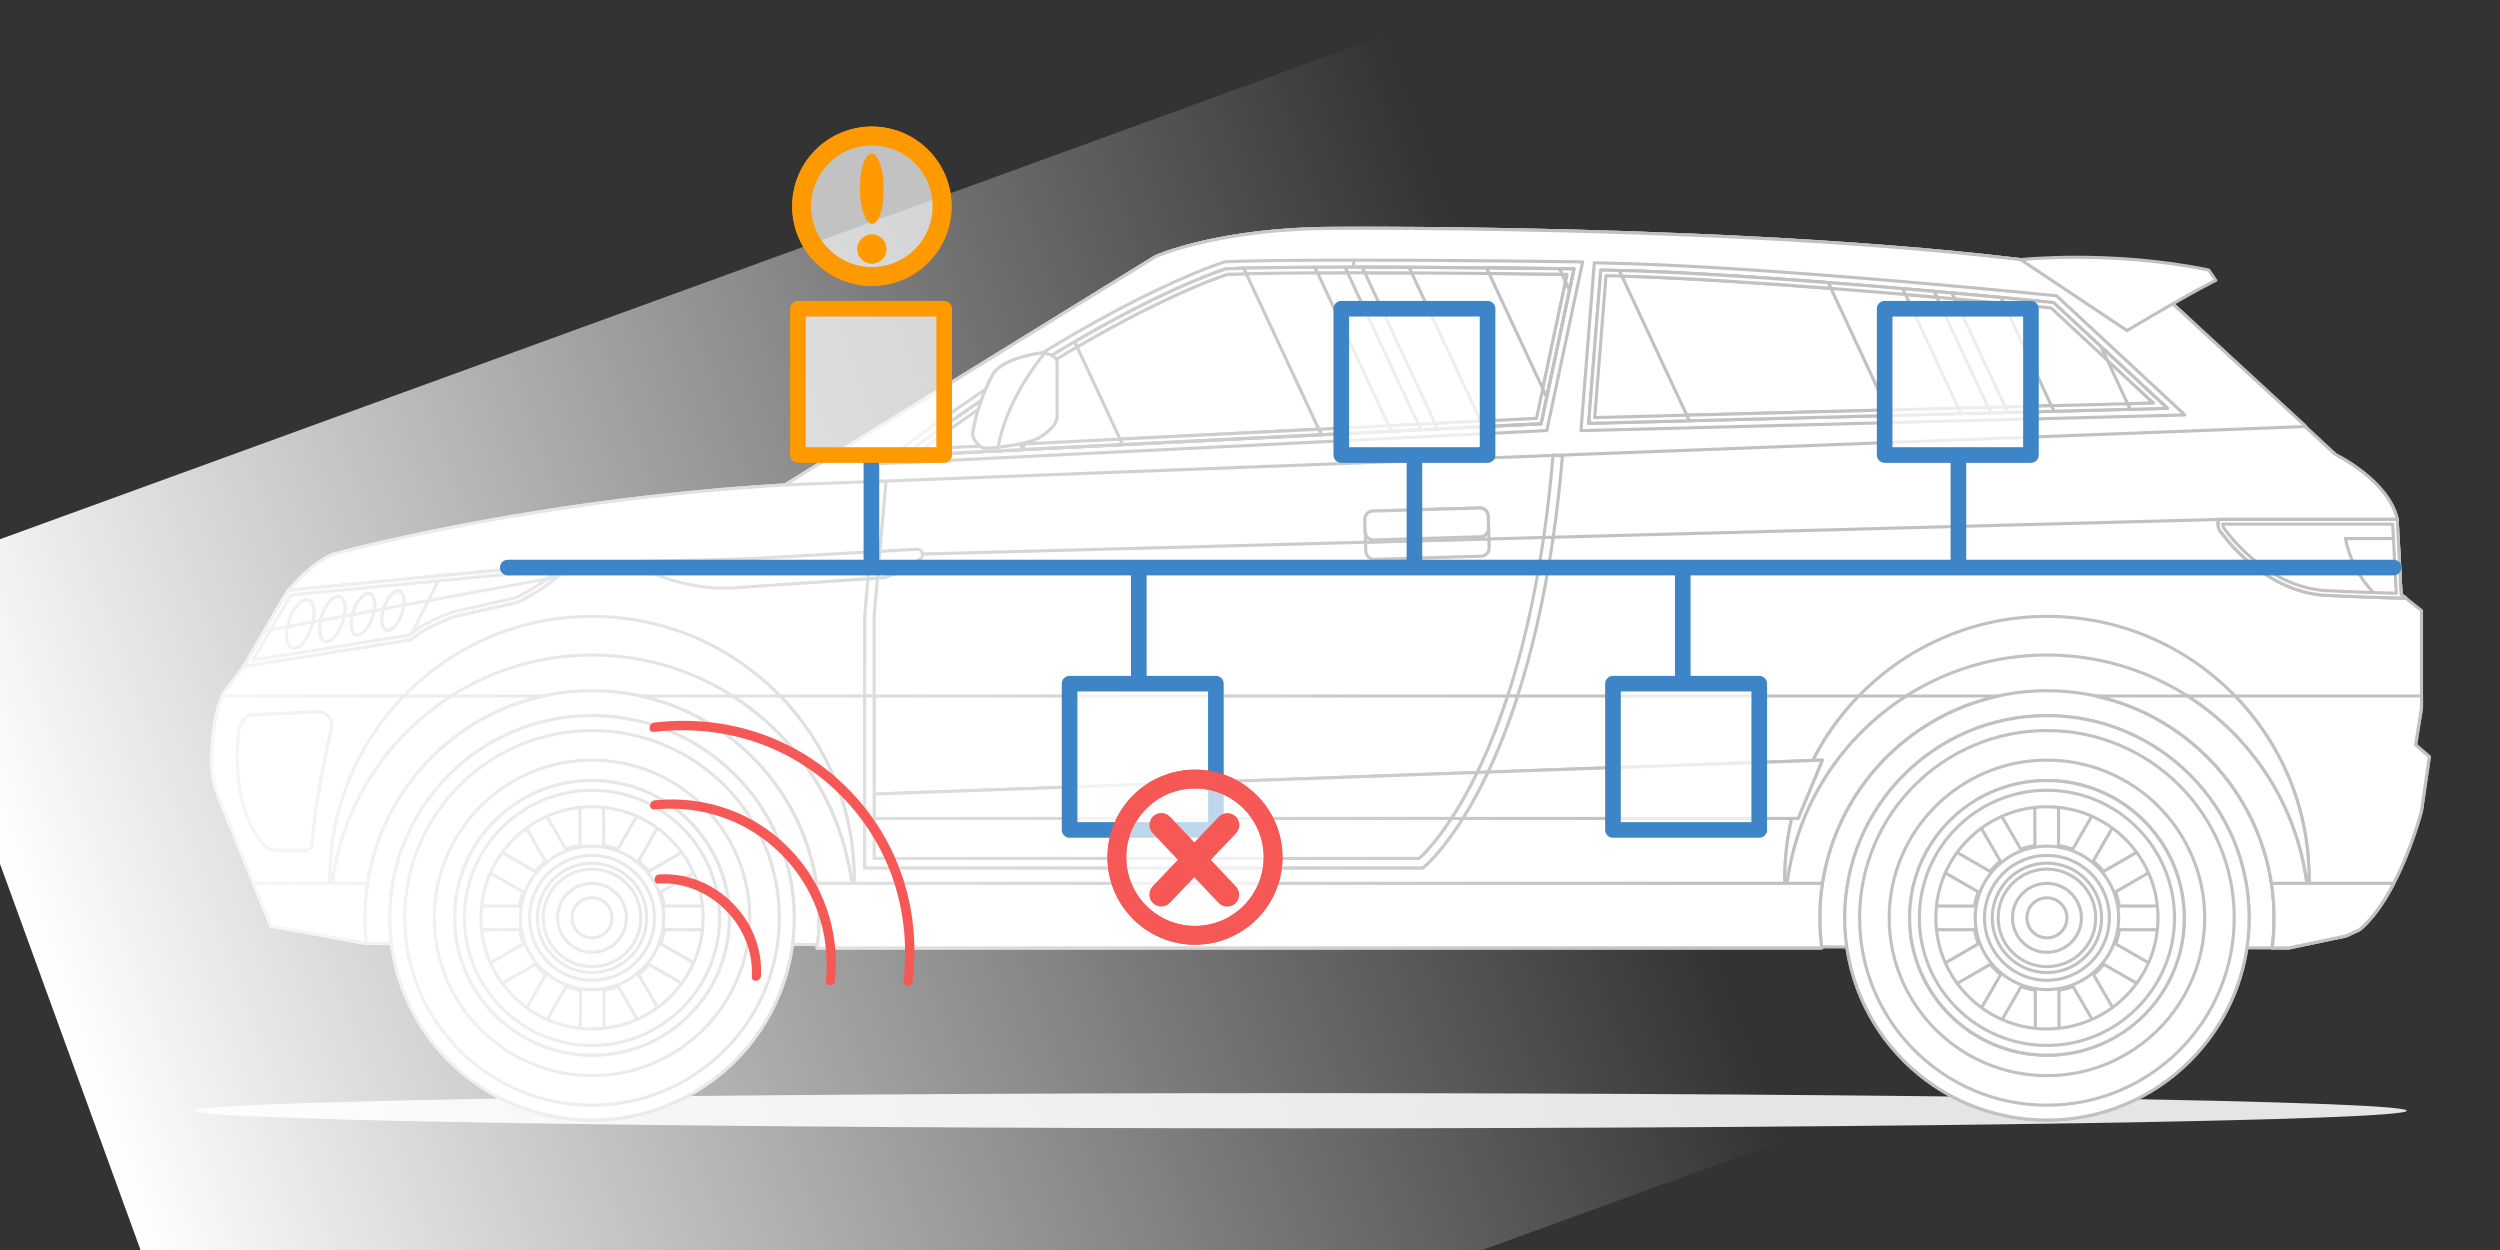 <svg xmlns="http://www.w3.org/2000/svg" xmlns:xlink="http://www.w3.org/1999/xlink" xmlns:v="http://vecta.io" width="800" height="400" viewBox="0 0 800 400" stroke="#000" stroke-linecap="round" stroke-linejoin="round" fill="#fff" fill-rule="evenodd" font-family="Roboto" font-size="14px" text-anchor="middle"><rect x="0" y="0" width="800" height="400" fill="#333333" stroke="none"/><defs><linearGradient id="L501005000ffffff100100ffffff.grad" x1="50%" y1="100%" x2="50%" y2="0%"><stop offset="0%" stop-color="#ffffff" stop-opacity="1"/><stop offset="100%" stop-color="#ffffff" stop-opacity="0"/></linearGradient></defs><g stroke="#c1c1c1" transform="translate(62.39 73.05)"><g><g transform="translate(43.4 134.44)"><path d="M 621.29 95.85 L 11.41 94.43 L 0 79.82 L 19.94 26.29 L 92.03 0 L 590.05 0 L 647.59 50.15 L 621.29 95.85" fill-rule="nonzero" stroke="#c1c1c1" stroke-linecap="butt" stroke-linejoin="miter" stroke-opacity="1" stroke-width="1"/></g><g transform="translate(5.33 0)"><path d="M 3.91 148.6 L 10.95 139.17 L 23.77 117.05 C 23.77 117.05 30.43 108 38.72 104.36 C 38.72 104.36 100.94 87.01 183.52 82.11 L 302.05 9.08 C 302.05 9.08 322.16 0.03 359.37 0.03 C 359.37 0.03 524.28 -1.41 615.14 15.44 C 617.55 15.88 619.78 17 621.58 18.67 L 679.63 72.43 C 679.63 72.43 696.47 80.6 699.36 92.92 L 700.62 117.18 L 707.16 122.33 L 707.16 153.5 L 705.27 165.32 L 709.67 169.09 L 707.16 186.43 C 707.16 186.43 700.2 213.59 687.34 224.43 L 683.07 226.43 L 664.8 230.29 L 659.36 230.29 C 659.78 227.14 660 223.93 660 220.67 C 660 180.52 627.45 147.97 587.3 147.97 C 547.14 147.97 514.59 180.52 514.59 220.67 C 514.59 223.93 514.81 227.14 515.23 230.29 L 216.58 230.29 L 193.79 230.29 C 194.21 227.14 194.42 223.93 194.42 220.67 C 194.42 180.52 161.88 147.97 121.72 147.97 C 81.56 147.97 49.02 180.52 49.02 220.67 C 49.02 223.44 49.18 226.18 49.49 228.87 L 18.99 223.26 L 2.46 182.64 C 0.7 178.31 -0.15 173.66 0.02 168.99 C 0.25 162.7 1.1 153.99 3.91 148.6" fill-rule="nonzero" stroke="#c1c1c1" stroke-linecap="butt" stroke-linejoin="miter" stroke-opacity="1" stroke-width="1"/></g><g transform="translate(30.04 0)"><path d="M 0 115.85 C 2.12 113.27 7.57 107.19 14.01 104.36 C 14.01 104.36 76.23 87.01 158.81 82.11 L 277.34 9.08 C 277.34 9.08 297.45 0.03 334.65 0.03 C 334.65 0.03 499.57 -1.41 590.43 15.44 C 592.84 15.88 595.07 17 596.87 18.67 L 654.92 72.43 C 654.92 72.43 671.76 80.6 674.65 92.92 L 674.66 93.17 L 617.75 93.17 L 90.15 107.24 L 0 115.85" fill-rule="nonzero" stroke="#c1c1c1" stroke-linecap="butt" stroke-linejoin="miter" stroke-opacity="1" stroke-width="1"/></g><g transform="translate(0 276.75)"><path d="M 353.91 11.26 C 549.37 11.26 707.81 8.74 707.81 5.63 C 707.81 2.52 549.37 0 353.91 0 C 158.45 0 0 2.52 0 5.63 C 0 8.74 158.45 11.26 353.91 11.26" fill="#e5e5e3" fill-rule="nonzero" stroke="none" stroke-linecap="butt" stroke-linejoin="miter" stroke-opacity="0" stroke-width="0.133"/></g><g transform="translate(62.35 155.96)"><path d="M 0 64.71 C 0 100.45 28.96 129.41 64.71 129.41 C 100.44 129.41 129.41 100.45 129.41 64.71 C 129.41 28.98 100.44 0 64.71 0 C 28.96 0 0 28.98 0 64.71" fill-rule="nonzero" stroke="#c1c1c1" stroke-linecap="butt" stroke-linejoin="miter" stroke-opacity="1" stroke-width="1"/></g><g transform="translate(62.35 155.96)"><path d="M 22.32 107.09 C 27.83 112.6 34.24 116.92 41.37 119.94 C 48.76 123.06 56.61 124.65 64.71 124.65 C 72.8 124.65 80.65 123.06 88.04 119.94 C 95.17 116.92 101.58 112.6 107.09 107.09 C 112.59 101.59 116.92 95.18 119.94 88.04 C 123.06 80.65 124.64 72.8 124.64 64.71 C 124.64 56.61 123.06 48.76 119.94 41.38 C 116.92 34.24 112.59 27.83 107.09 22.32 C 101.58 16.82 95.17 12.49 88.04 9.48 C 80.65 6.35 72.8 4.77 64.71 4.77 C 56.61 4.77 48.76 6.35 41.37 9.48 C 34.24 12.49 27.83 16.82 22.32 22.32 C 16.81 27.83 12.49 34.24 9.47 41.38 C 6.35 48.76 4.77 56.61 4.77 64.71 C 4.77 72.8 6.35 80.65 9.47 88.04 C 12.49 95.18 16.81 101.59 22.32 107.09 Z M 64.71 0 C 100.44 0 129.41 28.98 129.41 64.71 C 129.41 100.45 100.44 129.41 64.71 129.41 C 28.96 129.41 0 100.45 0 64.71 C 0 28.98 28.96 0 64.71 0" fill-rule="nonzero" stroke="#c1c1c1" stroke-linecap="butt" stroke-linejoin="miter" stroke-opacity="1" stroke-width="1"/></g><g transform="translate(76.57 170.19)"><path d="M 6.53 50.48 C 6.53 56.42 7.69 62.18 9.98 67.59 C 12.2 72.82 15.37 77.53 19.4 81.56 C 23.44 85.6 28.14 88.77 33.37 90.99 C 38.79 93.28 44.55 94.44 50.48 94.44 C 56.42 94.44 62.17 93.28 67.59 90.99 C 72.82 88.77 77.53 85.6 81.56 81.56 C 85.6 77.53 88.77 72.82 90.99 67.59 C 93.28 62.18 94.44 56.42 94.44 50.48 C 94.44 44.55 93.28 38.79 90.99 33.38 C 88.77 28.14 85.6 23.44 81.56 19.4 C 77.53 15.37 72.82 12.19 67.59 9.98 C 62.17 7.69 56.42 6.53 50.48 6.53 C 44.55 6.53 38.79 7.69 33.37 9.98 C 28.14 12.19 23.44 15.37 19.4 19.4 C 15.37 23.44 12.2 28.14 9.98 33.38 C 7.69 38.79 6.53 44.55 6.53 50.48 Z M 50.48 0 C 78.32 0 100.96 22.65 100.96 50.48 C 100.96 78.32 78.32 100.97 50.48 100.97 C 22.65 100.97 0 78.32 0 50.48 C 0 22.65 22.65 0 50.48 0" fill-rule="nonzero" stroke="#c1c1c1" stroke-linecap="butt" stroke-linejoin="miter" stroke-opacity="1" stroke-width="1"/></g><g transform="translate(83.12 176.73)"><path d="M 0 43.94 C 0.06 68.2 19.78 87.87 44.05 87.87 C 68.31 87.87 87.93 68.2 87.87 43.94 C 87.81 19.67 68.09 0 43.83 0 C 19.56 0 -0.06 19.67 0 43.94" fill-rule="nonzero" stroke="#c1c1c1" stroke-linecap="butt" stroke-linejoin="miter" stroke-opacity="1" stroke-width="1"/></g><g transform="translate(90.97 184.59)"><path d="M 0 36.08 C 0.05 56.01 16.24 72.16 36.17 72.16 C 56.1 72.16 72.21 56.01 72.16 36.08 C 72.11 16.15 55.92 0 35.99 0 C 16.06 0 -0.05 16.15 0 36.08" fill-rule="nonzero" stroke="#c1c1c1" stroke-linecap="butt" stroke-linejoin="miter" stroke-opacity="1" stroke-width="1"/></g><g transform="translate(90.97 184.59)"><path d="M 0.02 39.87 L 0 32.29 L 12.91 32.29 C 13.16 30.73 13.56 29.22 14.11 27.78 L 2.91 21.32 L 6.68 14.76 L 17.88 21.22 C 18.87 20.01 19.97 18.9 21.18 17.91 L 14.7 6.73 L 21.25 2.94 L 27.73 14.12 C 29.17 13.57 30.68 13.17 32.24 12.91 L 32.21 0 L 39.79 0 L 39.82 12.91 C 41.38 13.17 42.89 13.57 44.34 14.12 L 50.77 2.94 L 57.34 6.73 L 50.91 17.91 C 52.12 18.9 53.23 20.01 54.22 21.22 L 65.39 14.76 L 69.19 21.32 L 58.03 27.78 C 58.58 29.22 58.99 30.73 59.25 32.29 L 72.16 32.29 L 72.18 39.87 L 59.26 39.87 C 59.02 41.43 58.61 42.94 58.07 44.38 L 69.26 50.84 L 65.49 57.4 L 54.29 50.95 C 53.31 52.15 52.2 53.26 51 54.25 L 57.48 65.43 L 50.93 69.22 L 44.45 58.04 C 43.01 58.59 41.5 58.99 39.93 59.25 L 39.97 72.16 L 32.39 72.16 L 32.36 59.25 C 30.8 58.99 29.28 58.59 27.84 58.04 L 21.41 69.22 L 14.84 65.43 L 21.27 54.25 C 20.06 53.26 18.95 52.15 17.96 50.95 L 6.79 57.4 L 2.99 50.84 L 14.15 44.38 C 13.6 42.94 13.19 41.43 12.93 39.87 L 0.02 39.87" fill-rule="nonzero" stroke="#c1c1c1" stroke-linecap="butt" stroke-linejoin="miter" stroke-opacity="1" stroke-width="1"/></g><g transform="translate(116.02 209.63)"><path d="M 0 11.03 C 0.02 17.12 4.97 22.06 11.06 22.06 C 17.15 22.06 22.08 17.12 22.06 11.03 C 22.05 4.94 17.1 0 11.01 0 C 4.91 0 -0.01 4.94 0 11.03" fill-rule="nonzero" stroke="#c1c1c1" stroke-linecap="butt" stroke-linejoin="miter" stroke-opacity="1" stroke-width="1"/></g><g transform="translate(109.55 203.17)"><path d="M 17.5 1.89 C 26.11 1.89 33.12 8.89 33.12 17.5 C 33.12 26.11 26.11 33.11 17.5 33.11 C 8.89 33.11 1.89 26.11 1.89 17.5 C 1.89 8.89 8.89 1.89 17.5 1.89 Z M 17.5 35 C 27.15 35 35 27.15 35 17.5 C 35 7.85 27.15 0 17.5 0 C 7.85 0 0 7.85 0 17.5 C 0 27.15 7.85 35 17.5 35" fill-rule="nonzero" stroke="#c1c1c1" stroke-linecap="butt" stroke-linejoin="miter" stroke-opacity="1" stroke-width="1"/></g><g transform="translate(120.65 214.26)"><path d="M 0 6.41 C 0.01 9.94 2.89 12.81 6.43 12.81 C 9.96 12.81 12.82 9.94 12.81 6.41 C 12.81 2.87 9.93 0 6.39 0 C 2.85 0 -0.01 2.87 0 6.41" fill-rule="nonzero" stroke="#c1c1c1" stroke-linecap="butt" stroke-linejoin="miter" stroke-opacity="1" stroke-width="1"/></g><g transform="translate(104.11 197.72)"><path d="M 2.97 22.95 C 2.97 25.65 3.49 28.26 4.54 30.73 C 5.54 33.1 6.98 35.24 8.82 37.08 C 10.65 38.91 12.79 40.35 15.17 41.36 C 17.63 42.4 20.25 42.93 22.95 42.93 C 25.65 42.93 28.26 42.4 30.72 41.36 C 33.1 40.35 35.24 38.91 37.08 37.08 C 38.91 35.24 40.35 33.1 41.36 30.73 C 42.4 28.26 42.93 25.65 42.93 22.95 C 42.93 20.25 42.4 17.63 41.36 15.17 C 40.35 12.79 38.91 10.66 37.08 8.82 C 35.24 6.98 33.1 5.54 30.72 4.54 C 28.26 3.49 25.65 2.97 22.95 2.97 C 20.25 2.97 17.63 3.49 15.17 4.54 C 12.79 5.54 10.65 6.98 8.82 8.82 C 6.98 10.66 5.54 12.79 4.54 15.17 C 3.49 17.63 2.97 20.25 2.97 22.95 Z M 22.95 0 C 35.6 0 45.9 10.29 45.9 22.95 C 45.9 35.6 35.6 45.9 22.95 45.9 C 10.29 45.9 0 35.6 0 22.95 C 0 10.29 10.29 0 22.95 0" fill-rule="nonzero" stroke="#c1c1c1" stroke-linecap="butt" stroke-linejoin="miter" stroke-opacity="1" stroke-width="1"/></g><g transform="translate(86.23 179.84)"><path d="M 5.28 40.83 C 5.28 45.63 6.22 50.28 8.07 54.66 C 9.86 58.9 12.42 62.7 15.69 65.96 C 18.96 69.23 22.76 71.79 26.99 73.58 C 31.37 75.43 36.02 76.37 40.83 76.37 C 45.63 76.37 50.28 75.43 54.66 73.58 C 58.89 71.79 62.69 69.23 65.96 65.96 C 69.22 62.7 71.79 58.9 73.58 54.66 C 75.43 50.28 76.37 45.63 76.37 40.83 C 76.37 36.03 75.43 31.37 73.58 26.99 C 71.79 22.76 69.22 18.96 65.96 15.69 C 62.69 12.43 58.89 9.86 54.66 8.07 C 50.28 6.22 45.63 5.28 40.83 5.28 C 36.02 5.28 31.37 6.22 26.99 8.07 C 22.76 9.86 18.96 12.43 15.69 15.69 C 12.42 18.96 9.86 22.76 8.07 26.99 C 6.22 31.37 5.28 36.03 5.28 40.83 Z M 40.83 0 C 63.34 0 81.65 18.32 81.65 40.83 C 81.65 63.34 63.34 81.65 40.83 81.65 C 18.31 81.65 0 63.34 0 40.83 C 0 18.32 18.31 0 40.83 0" fill-rule="nonzero" stroke="#c1c1c1" stroke-linecap="butt" stroke-linejoin="miter" stroke-opacity="1" stroke-width="1"/></g><g transform="translate(527.92 155.96)"><path d="M 0 64.71 C 0 100.45 28.96 129.41 64.7 129.41 C 100.44 129.41 129.41 100.45 129.41 64.71 C 129.41 28.98 100.44 0 64.7 0 C 28.96 0 0 28.98 0 64.71" fill-rule="nonzero" stroke="#c1c1c1" stroke-linecap="butt" stroke-linejoin="miter" stroke-opacity="1" stroke-width="1"/></g><g transform="translate(527.92 155.96)"><path d="M 22.32 107.09 C 27.83 112.6 34.24 116.92 41.37 119.94 C 48.76 123.06 56.61 124.65 64.7 124.65 C 72.8 124.65 80.65 123.06 88.03 119.94 C 95.17 116.92 101.58 112.6 107.09 107.09 C 112.59 101.59 116.92 95.18 119.94 88.04 C 123.06 80.65 124.64 72.8 124.64 64.71 C 124.64 56.61 123.06 48.76 119.94 41.38 C 116.92 34.24 112.59 27.83 107.09 22.32 C 101.58 16.82 95.17 12.49 88.03 9.48 C 80.65 6.35 72.8 4.77 64.7 4.77 C 56.61 4.77 48.76 6.35 41.37 9.48 C 34.24 12.49 27.83 16.82 22.32 22.32 C 16.81 27.83 12.49 34.24 9.47 41.38 C 6.35 48.76 4.77 56.61 4.77 64.71 C 4.77 72.8 6.35 80.65 9.47 88.04 C 12.49 95.18 16.81 101.59 22.32 107.09 Z M 64.7 0 C 100.44 0 129.41 28.98 129.41 64.71 C 129.41 100.45 100.44 129.41 64.7 129.41 C 28.96 129.41 0 100.45 0 64.71 C 0 28.98 28.96 0 64.7 0" fill-rule="nonzero" stroke="#c1c1c1" stroke-linecap="butt" stroke-linejoin="miter" stroke-opacity="1" stroke-width="1"/></g><g transform="translate(542.15 170.19)"><path d="M 6.53 50.48 C 6.53 56.42 7.69 62.18 9.98 67.59 C 12.19 72.82 15.36 77.53 19.4 81.56 C 23.44 85.6 28.14 88.77 33.37 90.99 C 38.79 93.28 44.55 94.44 50.48 94.44 C 56.42 94.44 62.17 93.28 67.59 90.99 C 72.82 88.77 77.52 85.6 81.56 81.56 C 85.6 77.53 88.77 72.82 90.98 67.59 C 93.27 62.18 94.44 56.42 94.44 50.48 C 94.44 44.55 93.27 38.79 90.98 33.38 C 88.77 28.14 85.6 23.44 81.56 19.4 C 77.52 15.37 72.82 12.19 67.59 9.98 C 62.17 7.69 56.42 6.53 50.48 6.53 C 44.55 6.53 38.79 7.69 33.37 9.98 C 28.14 12.19 23.44 15.37 19.4 19.4 C 15.36 23.44 12.19 28.14 9.98 33.38 C 7.69 38.79 6.53 44.55 6.53 50.48 Z M 50.48 0 C 78.32 0 100.96 22.65 100.96 50.48 C 100.96 78.32 78.32 100.97 50.48 100.97 C 22.65 100.97 0 78.32 0 50.48 C 0 22.65 22.65 0 50.48 0" fill-rule="nonzero" stroke="#c1c1c1" stroke-linecap="butt" stroke-linejoin="miter" stroke-opacity="1" stroke-width="1"/></g><g transform="translate(548.69 176.73)"><path d="M 0 43.94 C 0.06 68.2 19.78 87.87 44.04 87.87 C 68.31 87.87 87.93 68.2 87.87 43.94 C 87.81 19.67 68.09 0 43.83 0 C 19.56 0 -0.06 19.67 0 43.94" fill-rule="nonzero" stroke="#c1c1c1" stroke-linecap="butt" stroke-linejoin="miter" stroke-opacity="1" stroke-width="1"/></g><g transform="translate(556.55 184.59)"><path d="M 0 36.08 C 0.05 56.01 16.24 72.16 36.17 72.16 C 56.1 72.16 72.21 56.01 72.16 36.08 C 72.11 16.15 55.92 0 35.99 0 C 16.06 0 -0.05 16.15 0 36.08" fill-rule="nonzero" stroke="#c1c1c1" stroke-linecap="butt" stroke-linejoin="miter" stroke-opacity="1" stroke-width="1"/></g><g transform="translate(556.54 184.59)"><path d="M 0.02 39.87 L 0 32.29 L 12.91 32.29 C 13.16 30.73 13.57 29.22 14.11 27.78 L 2.91 21.32 L 6.68 14.76 L 17.88 21.22 C 18.87 20.01 19.97 18.9 21.18 17.91 L 14.7 6.73 L 21.25 2.94 L 27.73 14.12 C 29.17 13.57 30.68 13.17 32.24 12.91 L 32.21 0 L 39.79 0 L 39.82 12.91 C 41.38 13.17 42.9 13.57 44.34 14.12 L 50.77 2.94 L 57.34 6.73 L 50.91 17.91 C 52.12 18.9 53.23 20.01 54.22 21.22 L 65.39 14.76 L 69.19 21.32 L 58.03 27.78 C 58.58 29.22 58.99 30.73 59.25 32.29 L 72.16 32.29 L 72.18 39.87 L 59.27 39.87 C 59.02 41.43 58.62 42.94 58.07 44.38 L 69.27 50.84 L 65.5 57.4 L 54.29 50.95 C 53.31 52.15 52.2 53.26 51 54.25 L 57.48 65.43 L 50.93 69.22 L 44.45 58.04 C 43.01 58.59 41.5 58.99 39.93 59.25 L 39.97 72.16 L 32.39 72.16 L 32.36 59.25 C 30.8 58.99 29.28 58.59 27.84 58.04 L 21.41 69.22 L 14.84 65.43 L 21.27 54.25 C 20.06 53.26 18.95 52.15 17.96 50.95 L 6.79 57.4 L 2.99 50.84 L 14.15 44.38 C 13.6 42.94 13.19 41.43 12.93 39.87 L 0.02 39.87" fill-rule="nonzero" stroke="#c1c1c1" stroke-linecap="butt" stroke-linejoin="miter" stroke-opacity="1" stroke-width="1"/></g><g transform="translate(581.6 209.63)"><path d="M 0 11.03 C 0.01 17.12 4.96 22.06 11.06 22.06 C 17.15 22.06 22.08 17.12 22.06 11.03 C 22.04 4.94 17.09 0 11 0 C 4.91 0 -0.02 4.94 0 11.03" fill-rule="nonzero" stroke="#c1c1c1" stroke-linecap="butt" stroke-linejoin="miter" stroke-opacity="1" stroke-width="1"/></g><g transform="translate(575.13 203.17)"><path d="M 17.5 1.89 C 26.11 1.89 33.11 8.89 33.11 17.5 C 33.11 26.11 26.11 33.11 17.5 33.11 C 8.89 33.11 1.89 26.11 1.89 17.5 C 1.89 8.89 8.89 1.89 17.5 1.89 Z M 17.5 35 C 27.15 35 35 27.15 35 17.5 C 35 7.85 27.15 0 17.5 0 C 7.85 0 0 7.85 0 17.5 C 0 27.15 7.85 35 17.5 35" fill-rule="nonzero" stroke="#c1c1c1" stroke-linecap="butt" stroke-linejoin="miter" stroke-opacity="1" stroke-width="1"/></g><g transform="translate(586.22 214.26)"><path d="M 0 6.41 C 0.01 9.94 2.88 12.81 6.42 12.81 C 9.96 12.81 12.82 9.94 12.81 6.41 C 12.8 2.87 9.93 0 6.39 0 C 2.85 0 -0.01 2.87 0 6.41" fill-rule="nonzero" stroke="#c1c1c1" stroke-linecap="butt" stroke-linejoin="miter" stroke-opacity="1" stroke-width="1"/></g><g transform="translate(569.68 197.72)"><path d="M 2.97 22.95 C 2.97 25.65 3.5 28.26 4.54 30.73 C 5.54 33.1 6.98 35.24 8.82 37.08 C 10.66 38.91 12.79 40.35 15.17 41.36 C 17.63 42.4 20.25 42.93 22.95 42.93 C 25.65 42.93 28.26 42.4 30.72 41.36 C 33.1 40.35 35.24 38.91 37.07 37.08 C 38.91 35.24 40.35 33.1 41.36 30.73 C 42.4 28.26 42.93 25.65 42.93 22.95 C 42.93 20.25 42.4 17.63 41.36 15.17 C 40.35 12.79 38.91 10.66 37.07 8.82 C 35.24 6.98 33.1 5.54 30.72 4.54 C 28.26 3.49 25.65 2.97 22.95 2.97 C 20.25 2.97 17.63 3.49 15.17 4.54 C 12.79 5.54 10.66 6.98 8.82 8.82 C 6.98 10.66 5.54 12.79 4.54 15.17 C 3.5 17.63 2.97 20.25 2.97 22.95 Z M 22.95 0 C 35.6 0 45.9 10.29 45.9 22.95 C 45.9 35.6 35.6 45.9 22.95 45.9 C 10.29 45.9 0 35.6 0 22.95 C 0 10.29 10.29 0 22.95 0" fill-rule="nonzero" stroke="#c1c1c1" stroke-linecap="butt" stroke-linejoin="miter" stroke-opacity="1" stroke-width="1"/></g><g transform="translate(551.8 179.84)"><path d="M 5.28 40.83 C 5.28 45.63 6.22 50.28 8.07 54.66 C 9.86 58.9 12.42 62.7 15.69 65.96 C 18.95 69.23 22.76 71.79 26.99 73.58 C 31.37 75.43 36.02 76.37 40.82 76.37 C 45.62 76.37 50.28 75.43 54.66 73.58 C 58.89 71.79 62.69 69.23 65.96 65.96 C 69.23 62.7 71.79 58.9 73.58 54.66 C 75.43 50.28 76.37 45.63 76.37 40.83 C 76.37 36.03 75.43 31.37 73.58 26.99 C 71.79 22.76 69.23 18.96 65.96 15.69 C 62.69 12.43 58.89 9.86 54.66 8.07 C 50.28 6.22 45.62 5.28 40.82 5.28 C 36.02 5.28 31.37 6.22 26.99 8.07 C 22.76 9.86 18.96 12.43 15.69 15.69 C 12.42 18.96 9.86 22.76 8.07 26.99 C 6.22 31.37 5.28 36.03 5.28 40.83 Z M 40.82 0 C 63.34 0 81.65 18.32 81.65 40.83 C 81.65 63.34 63.34 81.65 40.82 81.65 C 18.31 81.65 0 63.34 0 40.83 C 0 18.32 18.31 0 40.82 0" fill-rule="nonzero" stroke="#c1c1c1" stroke-linecap="butt" stroke-linejoin="miter" stroke-opacity="1" stroke-width="1"/></g><g transform="translate(43.18 124.19)"><path d="M 83.88 12.37 C 39.63 12.37 3.39 46.64 0.23 90.07 C 0.08 88.03 0 85.96 0 83.88 C 0 37.56 37.55 0 83.88 0 C 130.2 0 167.76 37.56 167.76 83.88 C 167.76 85.96 167.68 88.03 167.53 90.07 C 164.36 46.64 128.12 12.37 83.88 12.37" fill-rule="nonzero" stroke="#c1c1c1" stroke-linecap="butt" stroke-linejoin="miter" stroke-opacity="1" stroke-width="1"/></g><g transform="translate(508.75 124.19)"><path d="M 83.88 12.37 C 39.63 12.37 3.39 46.64 0.22 90.07 C 0.08 88.03 0 85.96 0 83.88 C 0 37.56 37.55 0 83.88 0 C 130.2 0 167.76 37.56 167.76 83.88 C 167.76 85.96 167.68 88.03 167.53 90.07 C 164.36 46.64 128.12 12.37 83.88 12.37" fill-rule="nonzero" stroke="#c1c1c1" stroke-linecap="butt" stroke-linejoin="miter" stroke-opacity="1" stroke-width="1"/></g><g transform="translate(198.92 209.63)"><path d="M 321.84 0 C 321.29 3.6 321 7.28 321 11.04 C 321 14.3 321.22 17.5 321.64 20.65 L 22.99 20.65 L 0.2 20.65 C 0.62 17.5 0.83 14.3 0.83 11.04 C 0.83 7.28 0.55 3.6 0 0 L 321.84 0" fill-rule="nonzero" stroke="#c1c1c1" stroke-linecap="butt" stroke-linejoin="miter" stroke-opacity="1" stroke-width="1"/></g><g transform="translate(664.5 209.63)"><path d="M 39.09 0 C 36.14 5.67 32.49 11.16 28.17 14.8 L 23.9 16.8 L 5.63 20.65 L 0.2 20.65 C 0.62 17.5 0.83 14.3 0.83 11.04 C 0.83 7.28 0.55 3.6 0 0 L 39.09 0" fill-rule="nonzero" stroke="#c1c1c1" stroke-linecap="butt" stroke-linejoin="miter" stroke-opacity="1" stroke-width="1"/></g><g transform="translate(18.78 209.63)"><path d="M 36.41 0 C 35.86 3.6 35.58 7.28 35.58 11.04 C 35.58 13.81 35.74 16.54 36.04 19.23 L 5.54 13.63 L 0 0 L 36.41 0" fill-rule="nonzero" stroke="#c1c1c1" stroke-linecap="butt" stroke-linejoin="miter" stroke-opacity="1" stroke-width="1"/></g><g transform="translate(188.85 0)"><path d="M 175.84 0.03 C 175.84 0.03 340.46 -1.41 431.37 15.39 C 433.95 15.87 436.33 17.06 438.25 18.83 L 486.65 63.43 L 0 82.11 L 118.53 9.08 C 118.53 9.08 138.64 0.03 175.84 0.03" fill-rule="nonzero" stroke="#c1c1c1" stroke-linecap="butt" stroke-linejoin="miter" stroke-opacity="1" stroke-width="1"/></g><g transform="translate(647.37 93.17)"><path d="M 57.33 0 L 58.58 24 L 60.05 25.16 C 48.09 25.01 33.8 24.24 33.8 24.24 C 14.07 22.67 1.48 4.72 1.48 4.72 C -1.04 1.99 0.43 0 0.43 0 L 57.33 0" fill-rule="nonzero" stroke="#c1c1c1" stroke-linecap="butt" stroke-linejoin="miter" stroke-opacity="1" stroke-width="1"/></g><g transform="translate(144.87 102.7)"><path d="M 1.22 4.82 L 86.17 0 C 87.86 -0.09 88.63 2.07 87.26 3.07 C 81.18 7.55 75.89 9.08 75.89 9.08 L 26.87 12.4 C 15.55 12.92 6 9.62 0.77 7.29 C -0.47 6.74 -0.13 4.9 1.22 4.82" fill-rule="nonzero" stroke="#c1c1c1" stroke-linecap="butt" stroke-linejoin="miter" stroke-opacity="1" stroke-width="1"/></g><g transform="translate(226.94 12.45)"><path d="M 203.81 50.11 L 214.35 0.52 C 214.35 0.52 129.88 -0.65 103.08 0.52 C 103.08 0.52 64.42 12.23 0 60.26 L 203.81 50.11" fill-rule="nonzero" stroke="#c1c1c1" stroke-linecap="butt" stroke-linejoin="miter" stroke-opacity="1" stroke-width="1"/></g><g stroke="#c1c1c1" stroke-opacity="1" transform="translate(264.55 14.24)"><g><g transform="translate(17.73 0.31)"><path d="M 13.76 52.92 L 77.34 49.75 L 54.14 0 C 51.83 0.06 49.8 0.13 48.04 0.2 C 46.55 0.68 37.05 3.86 21.02 11.95 C 15.26 14.86 8.21 18.63 0 23.42 L 13.76 52.92" fill="#ffffff" fill-opacity="1" fill-rule="nonzero" stroke="#c1c1c1" stroke-linecap="butt" stroke-linejoin="miter" stroke-opacity="1" stroke-width="1"/></g><g transform="translate(149.57 0.22)"><path d="M 17.18 36.85 L 24.44 2.7 L 23.3 0.25 C 18.68 0.19 10.25 0.09 0 0 L 17.18 36.85" fill="#ffffff" fill-opacity="1" fill-rule="nonzero" stroke="#c1c1c1" stroke-linecap="butt" stroke-linejoin="miter" stroke-opacity="1" stroke-width="1"/></g><g transform="translate(0 54.5)"><path d="M 0 0.3 L 0.16 0.29 L 0.02 0 L 0 0.3" fill="#ffffff" fill-opacity="1" fill-rule="nonzero" stroke="#c1c1c1" stroke-linecap="butt" stroke-linejoin="miter" stroke-opacity="1" stroke-width="1"/></g><g transform="translate(109.81 0)"><path d="M 22.48 48.2 L 37.1 47.48 L 14.98 0.05 C 10 0.02 4.96 0 0 0 L 22.48 48.2" fill="#ffffff" fill-opacity="1" fill-rule="nonzero" stroke="#c1c1c1" stroke-linecap="butt" stroke-linejoin="miter" stroke-opacity="1" stroke-width="1"/></g><g transform="translate(94.67 0)"><path d="M 22.81 48.95 L 32.23 48.48 L 9.62 0 C 6.24 0 3.03 0.01 0 0.02 L 22.81 48.95" fill="#ffffff" fill-opacity="1" fill-rule="nonzero" stroke="#c1c1c1" stroke-linecap="butt" stroke-linejoin="miter" stroke-opacity="1" stroke-width="1"/></g></g></g><g transform="translate(445.97 13.36)"><path d="M 3.9 0 L 0 49.07 L 185.2 44.25 L 148.76 10.41 C 148.76 10.41 54.53 0.81 3.9 0" fill-rule="nonzero" stroke="#c1c1c1" stroke-linecap="butt" stroke-linejoin="miter" stroke-opacity="1" stroke-width="1"/></g><g stroke="#c1c1c1" stroke-opacity="1" transform="translate(456.62 15.31)"><g><g transform="translate(0 0)"><path d="M 21.58 46.28 L 85.86 44.61 L 85.86 44.61 L 21.58 46.28 M 20.76 44.51 L 85.04 42.84 L 66.9 3.94 C 43.98 2.16 19.48 0.55 0 0 L 20.76 44.51" fill="#ffffff" fill-opacity="1" fill-rule="nonzero" stroke="#c1c1c1" stroke-linecap="butt" stroke-linejoin="miter" stroke-opacity="1" stroke-width="1"/></g><g transform="translate(155.35 26.93)"><path d="M 7.31 15.68 L 19.17 15.37 L 19.17 15.37 L 7.31 15.68 L 7.31 15.68 M 6.49 13.91 L 14.75 13.7 L 0 0 L 6.49 13.91" fill="#ffffff" fill-opacity="1" fill-rule="nonzero" stroke="#c1c1c1" stroke-linecap="butt" stroke-linejoin="miter" stroke-opacity="1" stroke-width="1"/></g><g transform="translate(106.53 7.27)"><path d="M 16.95 36.36 L 31.73 35.97 L 31.73 35.97 L 16.95 36.36 L 16.95 36.36 M 16.13 34.59 L 30.91 34.2 L 15.63 1.44 C 11.14 1.02 5.87 0.53 0 0 L 16.13 34.59" fill="#ffffff" fill-opacity="1" fill-rule="nonzero" stroke="#c1c1c1" stroke-linecap="butt" stroke-linejoin="miter" stroke-opacity="1" stroke-width="1"/></g><g transform="translate(90.73 5.88)"><path d="M 17.78 38.14 L 27.31 37.89 L 27.31 37.89 L 17.78 38.14 L 17.78 38.14 M 16.96 36.37 L 26.48 36.12 L 10.04 0.87 C 6.82 0.59 3.46 0.3 0 0 L 16.96 36.37" fill="#ffffff" fill-opacity="1" fill-rule="nonzero" stroke="#c1c1c1" stroke-linecap="butt" stroke-linejoin="miter" stroke-opacity="1" stroke-width="1"/></g></g></g><g transform="translate(219.62 10.19)"><path d="M 211.12 52.37 L 221.66 2.78 C 221.66 2.78 184.12 2.26 151.15 2.26 C 134.67 2.26 119.33 2.39 110.39 2.78 C 110.39 2.78 71.74 14.5 7.32 62.52 L 211.12 52.37 M 5.96 60.71 C 39.37 35.8 65.75 20.81 81.99 12.62 C 99.68 3.71 109.33 0.74 109.73 0.62 L 110.01 0.54 L 110.29 0.52 C 118.23 0.18 131.97 0 151.15 0 L 151.15 2.26 L 151.15 0 C 183.76 0 221.32 0.52 221.7 0.52 L 224.45 0.56 L 223.88 3.25 L 213.33 52.84 L 212.97 54.54 L 211.23 54.63 L 7.43 64.78 L 0 65.15 L 5.96 60.71" fill-rule="nonzero" stroke="#c1c1c1" stroke-linecap="butt" stroke-linejoin="miter" stroke-opacity="1" stroke-width="1"/></g><g transform="translate(443.52 11.07)"><path d="M 187.65 46.54 L 151.21 12.71 C 151.21 12.71 56.98 3.1 6.36 2.3 L 2.45 51.36 L 187.65 46.54 M 4.1 2.12 L 4.27 0 L 6.39 0.03 C 56.53 0.83 150.5 10.36 151.44 10.46 L 152.19 10.53 L 152.75 11.05 L 189.19 44.89 L 193.25 48.66 L 187.71 48.81 L 2.51 53.62 L 0 53.69 L 0.2 51.18 L 4.1 2.12" fill-rule="nonzero" stroke="#c1c1c1" stroke-linecap="butt" stroke-linejoin="miter" stroke-opacity="1" stroke-width="1"/></g><g transform="translate(584.25 9.28)"><path d="M 0 0.75 C 0 0.75 28.95 -2.36 60.14 4.08 L 62.41 7.4 C 62.41 7.4 57.47 9.52 34.01 23.45 L 0 0.75" fill-rule="nonzero" stroke="#c1c1c1" stroke-linecap="butt" stroke-linejoin="miter" stroke-opacity="1" stroke-width="1"/></g><g transform="translate(15.48 107.24)"><path d="M 0.8 31.93 L 13.62 9.81 C 13.62 9.81 13.95 9.36 14.56 8.61 L 104.71 0 C 104.71 0 100.32 6.21 87.75 12.42 L 67.46 16.96 C 67.46 16.96 57.61 20.59 53.68 24.38 L 0 33 L 0.8 31.93" fill-rule="nonzero" stroke="#c1c1c1" stroke-linecap="butt" stroke-linejoin="miter" stroke-opacity="1" stroke-width="1"/></g><g transform="translate(29.29 118.84)"><path d="M 0.87 6.6 C -0.58 10.86 -0.17 14.84 1.77 15.51 C 3.72 16.17 6.48 13.26 7.92 9 C 9.37 4.75 8.97 0.76 7.02 0.09 C 5.07 -0.57 2.31 2.34 0.87 6.6" fill-rule="nonzero" stroke="#c1c1c1" stroke-linecap="butt" stroke-linejoin="miter" stroke-opacity="1" stroke-width="1"/></g><g transform="translate(39.88 117.77)"><path d="M 0.8 6.12 C -0.54 10.06 -0.16 13.76 1.65 14.37 C 3.45 14.99 6 12.29 7.35 8.34 C 8.69 4.4 8.31 0.7 6.5 0.09 C 4.7 -0.53 2.15 2.17 0.8 6.12" fill-rule="nonzero" stroke="#c1c1c1" stroke-linecap="butt" stroke-linejoin="miter" stroke-opacity="1" stroke-width="1"/></g><g transform="translate(50 116.85)"><path d="M 0.74 5.65 C -0.5 9.3 -0.15 12.71 1.52 13.28 C 3.19 13.85 5.55 11.35 6.79 7.71 C 8.03 4.06 7.68 0.65 6.01 0.08 C 4.34 -0.49 1.98 2.01 0.74 5.65" fill-rule="nonzero" stroke="#c1c1c1" stroke-linecap="butt" stroke-linejoin="miter" stroke-opacity="1" stroke-width="1"/></g><g transform="translate(59.79 116.07)"><path d="M 0.7 5.34 C -0.47 8.78 -0.14 12.01 1.44 12.54 C 3.01 13.08 5.24 10.72 6.41 7.28 C 7.58 3.84 7.25 0.61 5.68 0.08 C 4.1 -0.46 1.87 1.9 0.7 5.34" fill-rule="nonzero" stroke="#c1c1c1" stroke-linecap="butt" stroke-linejoin="miter" stroke-opacity="1" stroke-width="1"/></g><g transform="translate(68.26 107.24)"><path d="M 10.48 3.96 L 51.93 0 C 51.93 0 47.54 6.21 34.97 12.42 L 14.68 16.96 C 14.68 16.96 4.83 20.59 0.9 24.38 L 0 24.52 L 10.48 3.96" fill-rule="nonzero" stroke="#c1c1c1" stroke-linecap="butt" stroke-linejoin="miter" stroke-opacity="1" stroke-width="1"/></g><g transform="translate(15.48 107.24)"><path d="M 52.99 22.96 C 57.29 19.13 66.53 15.69 66.93 15.55 L 67.03 15.51 L 67.13 15.49 L 87.24 10.98 C 94.11 7.57 98.45 4.16 100.9 1.88 L 15.34 10.06 C 15.11 10.35 14.95 10.55 14.88 10.65 L 3.09 30.98 L 52.99 22.96 M 0.8 31.93 L 13.62 9.81 C 13.62 9.81 13.95 9.36 14.56 8.61 L 104.71 0 C 104.71 0 100.32 6.21 87.75 12.42 L 67.46 16.96 C 67.46 16.96 57.61 20.59 53.68 24.38 L 0 33 L 0.8 31.93" fill-rule="nonzero" stroke="#c1c1c1" stroke-linecap="butt" stroke-linejoin="miter" stroke-opacity="1" stroke-width="1"/></g><g transform="translate(24.24 112.79)"><path d="M 0 15.65 L 5.36 14.66 C 5.5 14 5.68 13.33 5.92 12.64 C 7.22 8.79 9.6 6.04 11.49 6.04 C 11.69 6.04 11.88 6.08 12.07 6.14 C 13.72 6.7 14.27 9.67 13.5 13.16 L 15.98 12.71 C 16.11 12.18 16.26 11.64 16.44 11.09 C 17.66 7.53 19.86 4.98 21.61 4.98 C 21.79 4.98 21.97 5.01 22.14 5.07 C 23.64 5.57 24.16 8.19 23.53 11.32 L 26.17 10.83 C 26.26 10.46 26.37 10.08 26.5 9.7 C 27.63 6.41 29.66 4.05 31.28 4.05 C 31.45 4.05 31.61 4.08 31.77 4.13 C 33.1 4.58 33.59 6.83 33.12 9.55 L 36.13 9 C 36.16 8.87 36.21 8.75 36.25 8.62 C 37.31 5.51 39.23 3.28 40.76 3.28 C 40.92 3.28 41.07 3.31 41.22 3.36 C 42.36 3.75 42.85 5.54 42.59 7.81 L 50.44 6.37 L 53.69 0 L 6.58 4.5 C 6.35 4.79 6.19 4.99 6.12 5.09 L 0 15.65" fill-rule="nonzero" stroke="#c1c1c1" stroke-linecap="butt" stroke-linejoin="miter" stroke-opacity="1" stroke-width="1"/></g><g transform="translate(29.6 118.84)"><path d="M 0 8.62 L 8.14 7.12 C 8.91 3.63 8.36 0.66 6.71 0.09 C 6.52 0.03 6.33 0 6.13 0 C 4.24 0 1.86 2.75 0.55 6.6 C 0.32 7.28 0.14 7.96 0 8.62" fill-rule="nonzero" stroke="#c1c1c1" stroke-linecap="butt" stroke-linejoin="miter" stroke-opacity="1" stroke-width="1"/></g><g transform="translate(40.23 117.77)"><path d="M 0 7.73 L 7.54 6.34 C 8.17 3.22 7.65 0.6 6.16 0.09 C 5.99 0.03 5.81 0 5.62 0 C 3.88 0 1.67 2.55 0.46 6.12 C 0.27 6.66 0.12 7.2 0 7.73" fill-rule="nonzero" stroke="#c1c1c1" stroke-linecap="butt" stroke-linejoin="miter" stroke-opacity="1" stroke-width="1"/></g><g transform="translate(50.41 116.85)"><path d="M 0 6.78 L 6.95 5.5 C 7.42 2.77 6.93 0.53 5.6 0.08 C 5.44 0.03 5.28 0 5.11 0 C 3.49 0 1.46 2.36 0.34 5.65 C 0.21 6.03 0.1 6.41 0 6.78" fill-rule="nonzero" stroke="#c1c1c1" stroke-linecap="butt" stroke-linejoin="miter" stroke-opacity="1" stroke-width="1"/></g><g transform="translate(60.37 116.07)"><path d="M 0 5.72 L 6.47 4.53 C 6.73 2.26 6.24 0.46 5.1 0.08 C 4.95 0.02 4.79 0 4.63 0 C 3.11 0 1.18 2.23 0.12 5.34 C 0.08 5.47 0.04 5.59 0 5.72" fill-rule="nonzero" stroke="#c1c1c1" stroke-linecap="butt" stroke-linejoin="miter" stroke-opacity="1" stroke-width="1"/></g><g transform="translate(74.68 109.12)"><path d="M 0 10.04 L 38.03 3.05 C 39.55 1.91 40.76 0.87 41.7 0 L 3.24 3.67 L 0 10.04" fill-rule="nonzero" stroke="#c1c1c1" stroke-linecap="butt" stroke-linejoin="miter" stroke-opacity="1" stroke-width="1"/></g><g transform="translate(22.29 107.24)"><path d="M 0 21.56 L 1.95 21.2 L 8.07 10.65 C 8.14 10.55 8.3 10.35 8.53 10.06 L 55.64 5.55 L 94.09 1.88 C 93.15 2.75 91.94 3.79 90.42 4.93 L 93.59 4.34 C 96.65 1.76 97.9 0 97.9 0 L 97.9 0 L 7.75 8.61 C 7.14 9.36 6.81 9.81 6.81 9.81 L 0 21.56" fill-rule="nonzero" stroke="#c1c1c1" stroke-linecap="butt" stroke-linejoin="miter" stroke-opacity="1" stroke-width="1"/></g><g transform="translate(374.58 99.41)"><path d="M 2.67 6.53 C 2.69 6.53 2.72 6.52 2.74 6.52 L 37.08 5.52 C 38.5 5.48 39.61 4.21 39.57 2.69 L 39.49 0 L 0 1.05 L 0.09 3.84 C 0.13 5.34 1.28 6.53 2.67 6.53" fill-rule="nonzero" stroke="#c1c1c1" stroke-linecap="butt" stroke-linejoin="miter" stroke-opacity="1" stroke-width="1"/></g><g transform="translate(374.36 89.5)"><path d="M 0.22 10.96 L 39.71 9.91 L 39.48 2.69 C 39.44 1.19 38.29 0 36.9 0 C 36.87 0 36.85 0 36.83 0 L 2.49 1 C 1.07 1.04 -0.05 2.32 0 3.84 L 0.22 10.96" fill-rule="nonzero" stroke="#c1c1c1" stroke-linecap="butt" stroke-linejoin="miter" stroke-opacity="1" stroke-width="1"/></g><g transform="translate(374.36 89.5)"><path d="M 37.11 9.21 L 2.77 10.22 C 1.35 10.26 0.16 9.06 0.11 7.53 L 0 3.84 C -0.05 2.32 1.07 1.04 2.49 1 L 36.83 0 C 38.25 -0.04 39.44 1.16 39.48 2.69 L 39.6 6.38 C 39.64 7.9 38.53 9.17 37.11 9.21" fill-rule="nonzero" stroke="#c1c1c1" stroke-linecap="butt" stroke-linejoin="miter" stroke-opacity="1" stroke-width="1"/></g><g transform="translate(688.15 99.29)"><path d="M 16.88 0 L 17.8 17.89 L 19.28 19.05 C 16.47 19.02 13.53 18.95 10.68 18.86 C 3.96 12.93 1.14 5.67 0 0 L 16.88 0" fill-rule="nonzero" stroke="#c1c1c1" stroke-linecap="butt" stroke-linejoin="miter" stroke-opacity="1" stroke-width="1"/></g><g transform="translate(647.37 93.17)"><path d="M 2.58 3.7 L 2.65 3.77 L 2.71 3.85 C 2.83 4.03 15.15 21.23 33.9 22.74 C 34.45 22.77 46.17 23.39 57.05 23.61 L 55.9 1.51 L 1.51 1.51 C 1.5 2 1.7 2.75 2.58 3.7 Z M 0.43 0 L 57.33 0 L 58.58 24 L 60.05 25.16 C 48.09 25.01 33.8 24.24 33.8 24.24 C 14.07 22.67 1.48 4.72 1.48 4.72 C -1.04 1.99 0.43 0 0.43 0" fill-rule="nonzero" stroke="#c1c1c1" stroke-linecap="butt" stroke-linejoin="miter" stroke-opacity="1" stroke-width="1"/></g><g transform="translate(217.32 170.19)"><path d="M 303.44 0 L 0 10.86 L 0 18.66 L 295.69 18.66 L 303.44 0" fill-rule="nonzero" stroke="#c1c1c1" stroke-linecap="butt" stroke-linejoin="miter" stroke-opacity="1" stroke-width="1"/></g><g transform="translate(214.3 111.94)"><path d="M 0 37.73 L 3.02 37.73 L 3.02 12.32 L 4.1 0 L 1.06 0.21 L 0 12.25 L 0 37.73" fill-rule="nonzero" stroke="#c1c1c1" stroke-linecap="butt" stroke-linejoin="miter" stroke-opacity="1" stroke-width="1"/></g><g transform="translate(216.12 80.93)"><path d="M 0 22.63 L 3.04 22.45 L 5.01 0.13 L 3.5 0 L 1.98 0.06 L 0 22.63" fill-rule="nonzero" stroke="#c1c1c1" stroke-linecap="butt" stroke-linejoin="miter" stroke-opacity="1" stroke-width="1"/></g><g transform="translate(218.1 80.8)"><path d="M 0 0.19 L 1.52 0.13 L 0.02 0 L 0 0.19" fill-rule="nonzero" stroke="#c1c1c1" stroke-linecap="butt" stroke-linejoin="miter" stroke-opacity="1" stroke-width="1"/></g><g transform="translate(215.36 103.38)"><path d="M 0 8.77 L 3.04 8.56 L 3.8 0 L 0.76 0.17 L 0 8.77" fill-rule="nonzero" stroke="#c1c1c1" stroke-linecap="butt" stroke-linejoin="miter" stroke-opacity="1" stroke-width="1"/></g><g transform="translate(420.07 98.86)"><path d="M 0 50.81 L 3.17 50.81 C 7.49 37.37 11.58 20.6 14.57 0 L 11.51 0.08 C 8.49 20.75 4.34 37.49 0 50.81" fill-rule="nonzero" stroke="#c1c1c1" stroke-linecap="butt" stroke-linejoin="miter" stroke-opacity="1" stroke-width="1"/></g><g transform="translate(431.58 72.65)"><path d="M 0 26.29 L 3.06 26.21 C 4.23 18.13 5.23 9.47 6.01 0.19 L 3.79 0 L 3 0.03 C 2.21 9.41 1.19 18.16 0 26.29" fill-rule="nonzero" stroke="#c1c1c1" stroke-linecap="butt" stroke-linejoin="miter" stroke-opacity="1" stroke-width="1"/></g><g transform="translate(434.58 72.58)"><path d="M 0 0.1 L 0.79 0.07 L 0.01 0 C 0.01 0.03 0 0.06 0 0.1" fill-rule="nonzero" stroke="#c1c1c1" stroke-linecap="butt" stroke-linejoin="miter" stroke-opacity="1" stroke-width="1"/></g><g transform="translate(13.58 154.72)"><path d="M 30.08 5.23 C 28.18 13.45 24.79 29.37 23.86 42.39 C 23.78 43.43 22.9 44.24 21.86 44.24 L 12.09 44.24 C 10.89 44.24 9.75 43.77 8.91 42.91 C 5.57 39.53 -1.98 29.1 0.49 5.78 C 0.49 5.78 1.37 1.82 4.2 1 L 25.72 0 C 28.55 -0.12 30.72 2.48 30.08 5.23" fill-rule="nonzero" stroke="#c1c1c1" stroke-linecap="butt" stroke-linejoin="miter" stroke-opacity="1" stroke-width="1"/></g><g transform="translate(226.94 45.42)"><path d="M 0 27.29 C 14.57 16.43 27.81 7.43 39.6 0 L 37.46 25.42 L 0 27.29" fill-rule="nonzero" stroke="#c1c1c1" stroke-linecap="butt" stroke-linejoin="miter" stroke-opacity="1" stroke-width="1"/></g><g transform="translate(5.35 160.55)"><path d="M 0 8.44 C 0.09 5.89 0.29 2.96 0.67 0 C 0.29 2.96 0.09 5.9 0 8.44" fill-rule="nonzero" stroke="#c1c1c1" stroke-linecap="butt" stroke-linejoin="miter" stroke-opacity="1" stroke-width="1"/></g><g transform="translate(55.18 149.67)"><path d="M 0 59.97 L 0 59.97 C 4.53 30.22 27.09 6.4 56.19 0 L 56.16 0 C 27.07 6.41 4.53 30.23 0 59.97" fill-rule="nonzero" stroke="#c1c1c1" stroke-linecap="butt" stroke-linejoin="miter" stroke-opacity="1" stroke-width="1"/></g><g transform="translate(5.33 149.67)"><path d="M 18.99 73.59 L 13.44 59.97 L 37.86 59.97 C 37.85 59.45 37.85 58.93 37.85 58.41 C 37.85 35.7 46.87 15.1 61.52 0 L 3.4 0 C 2.03 3.08 1.2 7 0.69 10.89 C 0.31 13.84 0.11 16.78 0.02 19.32 L 0.02 19.32 C 0.01 19.71 0 20.09 0 20.47 C 0 24.75 0.84 29 2.46 32.97 L 18.99 73.59 M 34.18 5.06 C 36.91 5.06 38.96 7.6 38.34 10.29 C 36.43 18.51 33.04 34.42 32.11 47.44 C 32.04 48.49 31.16 49.29 30.11 49.29 L 20.34 49.29 C 19.15 49.29 18.01 48.82 17.17 47.97 C 13.83 44.58 6.27 34.16 8.74 10.83 C 8.74 10.83 9.62 6.87 12.45 6.06 L 33.98 5.06 C 34.04 5.06 34.11 5.06 34.18 5.06 M 38.54 59.97 L 49.85 59.97 C 54.38 30.23 76.93 6.41 106.01 0 L 76.68 0 C 56.21 13.06 41.78 34.76 38.54 59.97" fill-rule="nonzero" stroke="#c1c1c1" stroke-linecap="butt" stroke-linejoin="miter" stroke-opacity="1" stroke-width="1"/></g><g transform="translate(43.18 149.67)"><path d="M 0.01 59.97 L 0.69 59.97 C 3.94 34.76 18.36 13.06 38.84 0 L 23.67 0 C 9.02 15.1 0 35.7 0 58.41 C 0 58.93 0.01 59.45 0.01 59.97" fill-rule="nonzero" stroke="#c1c1c1" stroke-linecap="butt" stroke-linejoin="miter" stroke-opacity="1" stroke-width="1"/></g><g transform="translate(54.35 220.58)"><path d="M 0 0.1 L 0 0.1 C 0 0.06 0 0.03 0 0 C 0 0.03 0 0.06 0 0.1" fill-rule="nonzero" stroke="#c1c1c1" stroke-linecap="butt" stroke-linejoin="miter" stroke-opacity="1" stroke-width="1"/></g><g transform="translate(54.35 220.53)"><path d="M 0 0.02 C 0 0.01 0 0.01 0 0 C 0 0 0 0.01 0 0.01 C 0 0.01 0 0.02 0 0.02" fill-rule="nonzero" stroke="#c1c1c1" stroke-linecap="butt" stroke-linejoin="miter" stroke-opacity="1" stroke-width="1"/></g><g transform="translate(54.35 220.48)"><path d="M 0 0.06 C 0 0.05 0 0.05 0 0.05 C 0 0.03 0 0.02 0 0 C 0 0.02 0 0.04 0 0.06" fill-rule="nonzero" stroke="#c1c1c1" stroke-linecap="butt" stroke-linejoin="miter" stroke-opacity="1" stroke-width="1"/></g><g transform="translate(54.35 220.41)"><path d="M 0 0.04 C 0 0.02 0 0.01 0 0 C 0 0 0 0.01 0 0.02 C 0 0.02 0 0.03 0 0.04" fill-rule="nonzero" stroke="#c1c1c1" stroke-linecap="butt" stroke-linejoin="miter" stroke-opacity="1" stroke-width="1"/></g><g transform="translate(54.35 220.39)"><path d="M 0 0.04 C 0 0.03 0 0.03 0 0.02 C 0 0.01 0 0.01 0 0 C 0 0.01 0 0.03 0 0.04" fill-rule="nonzero" stroke="#c1c1c1" stroke-linecap="butt" stroke-linejoin="miter" stroke-opacity="1" stroke-width="1"/></g><g transform="translate(54.35 220.3)"><path d="M 0 0.04 C 0 0.03 0 0.01 0 0 L 0 0 C 0 0.01 0 0.02 0 0.03 C 0 0.04 0 0.04 0 0.04" fill-rule="nonzero" stroke="#c1c1c1" stroke-linecap="butt" stroke-linejoin="miter" stroke-opacity="1" stroke-width="1"/></g><g transform="translate(54.35 220.29)"><path d="M 0 0.05 L 0 0.05 C 0 0.04 0 0.04 0 0.04 C 0 0.04 0 0.04 0 0.05 M 0 0.01 L 0 0 L 0 0 C 0 0 0 0 0 0.01" fill-rule="nonzero" stroke="#c1c1c1" stroke-linecap="butt" stroke-linejoin="miter" stroke-opacity="1" stroke-width="1"/></g><g transform="translate(54.35 220.2)"><path d="M 0 0.03 C 0 0.02 0 0.01 0 0 C 0 0.01 0 0.01 0 0.02 C 0 0.02 0 0.02 0 0.03" fill-rule="nonzero" stroke="#c1c1c1" stroke-linecap="butt" stroke-linejoin="miter" stroke-opacity="1" stroke-width="1"/></g><g transform="translate(54.35 220.12)"><path d="M 0 0.12 C 0 0.12 0 0.11 0 0.11 C 0 0.1 0 0.1 0 0.1 C 0 0.11 0 0.12 0 0.12 M 0 0.03 C 0 0.02 0 0.01 0 0 C 0 0.01 0 0.02 0 0.03" fill-rule="nonzero" stroke="#c1c1c1" stroke-linecap="butt" stroke-linejoin="miter" stroke-opacity="1" stroke-width="1"/></g><g transform="translate(18.78 209.63)"><path d="M 36.04 19.23 C 35.74 16.54 35.58 13.81 35.58 11.04 L 35.58 11.04 L 35.58 11.04 L 35.58 11.04 C 35.58 11 35.58 10.97 35.58 10.94 C 35.58 10.93 35.58 10.92 35.58 10.91 C 35.58 10.91 35.58 10.9 35.58 10.9 C 35.58 10.88 35.58 10.86 35.58 10.85 C 35.58 10.83 35.58 10.82 35.58 10.81 C 35.58 10.8 35.58 10.8 35.58 10.79 C 35.58 10.78 35.58 10.76 35.58 10.75 C 35.58 10.74 35.58 10.72 35.58 10.71 C 35.58 10.7 35.58 10.7 35.58 10.69 C 35.58 10.69 35.58 10.68 35.58 10.67 C 35.58 10.66 35.58 10.66 35.58 10.66 C 35.58 10.64 35.58 10.63 35.58 10.61 C 35.58 10.6 35.58 10.59 35.58 10.58 C 35.58 10.58 35.58 10.57 35.58 10.57 C 35.58 10.55 35.58 10.53 35.58 10.51 C 35.58 10.5 35.58 10.5 35.58 10.49 C 35.6 6.93 35.89 3.42 36.41 0 L 36.41 0 L 25.09 0 L 24.41 0 L 0 0 L 5.54 13.63 L 36.04 19.23" fill-rule="nonzero" stroke="#c1c1c1" stroke-linecap="butt" stroke-linejoin="miter" stroke-opacity="1" stroke-width="1"/></g><g transform="translate(13.58 154.72)"><path d="M 12.09 44.24 L 21.86 44.24 C 22.9 44.24 23.78 43.43 23.86 42.39 C 24.79 29.37 28.18 13.45 30.08 5.23 C 30.71 2.54 28.65 0 25.93 0 C 25.86 0 25.79 0 25.72 0 L 4.2 1 C 1.37 1.82 0.49 5.78 0.49 5.78 C -1.98 29.1 5.57 39.53 8.91 42.91 C 9.75 43.77 10.89 44.24 12.09 44.24" fill-rule="nonzero" stroke="#c1c1c1" stroke-linecap="butt" stroke-linejoin="miter" stroke-opacity="1" stroke-width="1"/></g><g transform="translate(142.73 149.67)"><path d="M 57.02 70.88 C 57.02 70.87 57.02 70.87 57.02 70.87 C 57.02 70.87 57.02 70.86 57.02 70.86 C 57.02 70.86 57.02 70.87 57.02 70.88 M 377.19 70.88 C 377.19 70.87 377.19 70.86 377.19 70.86 C 377.19 70.86 377.19 70.87 377.19 70.87 C 377.19 70.87 377.19 70.87 377.19 70.88 M 57.02 70.78 C 57.02 70.77 57.02 70.76 57.02 70.76 C 57.02 70.75 57.02 70.74 57.02 70.74 C 57.02 70.75 57.02 70.76 57.02 70.78 M 377.19 70.77 C 377.19 70.76 377.19 70.75 377.19 70.74 C 377.19 70.74 377.19 70.75 377.19 70.76 C 377.19 70.76 377.19 70.77 377.19 70.77 M 377.19 70.67 C 377.19 70.66 377.19 70.64 377.19 70.63 L 377.19 70.63 C 377.19 70.64 377.19 70.65 377.19 70.66 C 377.19 70.67 377.19 70.67 377.19 70.67 M 57.02 70.67 C 57.02 70.67 57.02 70.66 57.02 70.66 C 57.02 70.65 57.02 70.64 57.02 70.64 C 57.02 70.63 57.02 70.63 57.02 70.63 C 57.02 70.64 57.02 70.66 57.02 70.67 M 377.19 70.56 C 377.19 70.55 377.19 70.54 377.19 70.53 C 377.19 70.54 377.19 70.55 377.19 70.55 C 377.19 70.56 377.19 70.56 377.19 70.56 M 57.02 70.56 C 57.02 70.56 57.02 70.55 57.02 70.55 C 57.02 70.54 57.02 70.54 57.02 70.53 C 57.02 70.54 57.02 70.55 57.02 70.56 M 56.19 59.97 L 56.19 59.97 C 51.66 30.23 29.11 6.41 0.03 0 L 0 0 C 29.1 6.4 51.66 30.22 56.19 59.97 M 378.03 59.97 L 378.03 59.97 C 382.55 30.22 405.12 6.4 434.21 0 L 434.18 0 C 405.1 6.41 382.55 30.23 378.02 59.97" fill-rule="nonzero" stroke="#c1c1c1" stroke-linecap="butt" stroke-linejoin="miter" stroke-opacity="1" stroke-width="1"/></g><g transform="translate(142.76 149.67)"><path d="M 56.99 71 C 56.99 70.97 56.99 70.94 56.99 70.91 C 56.99 70.94 56.99 70.97 56.99 71 L 56.99 71 M 377.16 71 L 377.16 71 C 377.16 70.97 377.16 70.94 377.16 70.91 C 377.16 70.94 377.16 70.97 377.16 71 M 56.99 70.87 C 56.99 70.85 56.99 70.83 56.99 70.81 C 56.99 70.83 56.99 70.84 56.99 70.86 C 56.99 70.86 56.99 70.87 56.99 70.87 M 377.16 70.87 C 377.16 70.87 377.16 70.86 377.16 70.86 C 377.16 70.84 377.16 70.83 377.16 70.81 C 377.16 70.83 377.16 70.85 377.16 70.87 M 56.99 70.76 C 56.99 70.74 56.99 70.73 56.99 70.72 C 56.99 70.73 56.99 70.73 56.99 70.74 C 56.99 70.74 56.99 70.75 56.99 70.76 M 377.16 70.76 C 377.16 70.75 377.16 70.74 377.16 70.74 C 377.16 70.73 377.16 70.72 377.16 70.72 C 377.16 70.73 377.16 70.74 377.16 70.76 M 56.99 70.67 C 56.99 70.67 56.99 70.66 56.99 70.66 C 56.99 70.66 56.99 70.67 56.99 70.67 L 56.99 70.67 M 377.16 70.67 L 377.16 70.67 C 377.16 70.67 377.16 70.67 377.16 70.66 C 377.16 70.67 377.16 70.67 377.16 70.67 M 56.99 70.64 C 56.99 70.63 56.99 70.63 56.99 70.62 C 56.99 70.62 56.99 70.62 56.99 70.63 C 56.99 70.63 56.99 70.63 56.99 70.64 M 377.16 70.63 L 377.16 70.63 L 377.16 70.63 C 377.16 70.63 377.16 70.63 377.16 70.63 M 56.99 70.58 C 56.99 70.57 56.99 70.56 56.99 70.55 C 56.99 70.55 56.99 70.56 56.99 70.56 C 56.99 70.57 56.99 70.57 56.99 70.58 M 377.16 70.58 C 377.16 70.57 377.16 70.57 377.16 70.56 C 377.16 70.56 377.16 70.56 377.16 70.55 C 377.16 70.56 377.16 70.57 377.16 70.58 M 377.16 70.48 C 377.16 70.47 377.16 70.46 377.16 70.45 C 377.16 70.46 377.16 70.47 377.16 70.48 M 56.99 70.48 C 56.99 70.47 56.99 70.46 56.99 70.45 C 56.99 70.46 56.99 70.47 56.99 70.48 M 56.16 59.97 L 67.48 59.97 C 64.23 34.76 49.8 13.06 29.33 0 L 0 0 C 29.08 6.41 51.63 30.23 56.16 59.97 M 68.15 59.97 L 366 59.97 C 365.99 59.45 365.99 58.93 365.99 58.41 C 365.99 51.79 366.75 45.35 368.2 39.18 L 262.93 39.18 C 256.05 50.14 250.82 54.45 250.53 54.67 L 250.12 55.01 L 71.54 55.01 L 71.54 0 L 44.49 0 C 59.15 15.1 68.17 35.7 68.17 58.41 C 68.17 58.93 68.16 59.45 68.15 59.97 M 366.68 59.97 L 378 59.97 C 382.52 30.23 405.07 6.41 434.15 0 L 404.83 0 C 384.35 13.06 369.92 34.76 366.68 59.97 M 270.99 24.35 L 374.95 20.63 C 378.8 13.01 383.78 6.06 389.66 0 L 280.47 0 C 277.31 9.84 274.03 17.89 270.99 24.35" fill-rule="nonzero" stroke="#c1c1c1" stroke-linecap="butt" stroke-linejoin="miter" stroke-opacity="1" stroke-width="1"/></g><g transform="translate(172.09 149.67)"><path d="M 38.15 59.97 L 38.83 59.97 C 38.84 59.45 38.84 58.93 38.84 58.41 C 38.84 35.7 29.82 15.1 15.17 0 L 0 0 C 20.47 13.06 34.91 34.76 38.15 59.97" fill-rule="nonzero" stroke="#c1c1c1" stroke-linecap="butt" stroke-linejoin="miter" stroke-opacity="1" stroke-width="1"/></g><g transform="translate(508.75 149.67)"><path d="M 0.01 59.97 L 0.69 59.97 C 3.93 34.76 18.36 13.06 38.84 0 L 23.67 0 C 17.79 6.06 12.82 13.01 8.97 20.63 L 12.01 20.52 L 4.26 39.18 L 2.21 39.18 C 0.77 45.35 0 51.79 0 58.41 C 0 58.93 0.01 59.45 0.01 59.97" fill-rule="nonzero" stroke="#c1c1c1" stroke-linecap="butt" stroke-linejoin="miter" stroke-opacity="1" stroke-width="1"/></g><g transform="translate(198.92 209.63)"><path d="M 0.2 20.65 L 321.64 20.65 C 321.22 17.5 321 14.3 321 11.04 L 321 11.04 L 321 11.04 L 321 11.04 C 321 11 321 10.97 321 10.94 C 321 10.93 321 10.92 321 10.91 C 321 10.91 321 10.9 321 10.9 C 321 10.88 321 10.86 321 10.85 C 321 10.83 321 10.82 321 10.81 C 321 10.8 321 10.8 321 10.79 C 321 10.78 321 10.76 321 10.75 C 321 10.74 321.01 10.72 321.01 10.71 C 321.01 10.7 321.01 10.7 321.01 10.69 C 321.01 10.69 321.01 10.68 321.01 10.67 C 321.01 10.66 321.01 10.66 321.01 10.66 C 321.01 10.64 321.01 10.63 321.01 10.61 C 321.01 10.6 321.01 10.59 321.01 10.58 C 321.01 10.58 321.01 10.57 321.01 10.57 C 321.01 10.55 321.01 10.53 321.01 10.51 C 321.01 10.51 321.01 10.5 321.01 10.49 C 321.03 6.92 321.32 3.42 321.84 0 L 321.84 0 L 310.52 0 L 309.84 0 L 12 0 L 11.32 0 L 0 0 C 0.52 3.42 0.81 6.93 0.83 10.49 C 0.83 10.49 0.83 10.5 0.83 10.51 C 0.83 10.53 0.83 10.55 0.83 10.57 C 0.83 10.57 0.83 10.58 0.83 10.58 C 0.83 10.59 0.83 10.6 0.83 10.61 C 0.83 10.63 0.83 10.64 0.83 10.66 C 0.83 10.66 0.83 10.67 0.83 10.67 C 0.83 10.68 0.83 10.69 0.83 10.69 C 0.83 10.7 0.83 10.7 0.83 10.71 C 0.83 10.72 0.83 10.74 0.83 10.75 C 0.83 10.76 0.83 10.78 0.83 10.79 C 0.83 10.8 0.83 10.8 0.83 10.81 C 0.83 10.82 0.83 10.83 0.83 10.85 C 0.83 10.86 0.83 10.88 0.83 10.9 C 0.83 10.9 0.83 10.91 0.83 10.91 C 0.83 10.92 0.83 10.93 0.83 10.94 C 0.83 10.97 0.83 11 0.83 11.04 L 0.83 11.04 L 0.83 11.04 L 0.83 11.04 C 0.83 14.3 0.62 17.5 0.2 20.65" fill-rule="nonzero" stroke="#c1c1c1" stroke-linecap="butt" stroke-linejoin="miter" stroke-opacity="1" stroke-width="1"/></g><g transform="translate(217.32 149.67)"><path d="M 0 51.99 L 174.46 51.99 C 175.68 50.89 179.67 46.99 184.78 39.18 L 0 39.18 L 0 31.38 L 193.03 24.47 C 196.11 18.1 199.48 10.02 202.75 0 L 0 0 L 0 51.99" fill-rule="nonzero" stroke="#c1c1c1" stroke-linecap="butt" stroke-linejoin="miter" stroke-opacity="1" stroke-width="1"/></g><g transform="translate(217.32 170.19)"><path d="M 0 18.66 L 184.78 18.66 C 187.16 15.02 189.78 10.53 192.47 5.08 C 192.66 4.71 192.84 4.34 193.03 3.95 L 0 10.86 L 0 18.66 M 188.38 18.66 L 293.64 18.66 L 295.69 18.66 L 303.44 0 L 300.4 0.11 L 196.43 3.83 C 195.96 4.82 195.5 5.78 195.04 6.7 C 192.73 11.35 190.47 15.31 188.38 18.66" fill-rule="nonzero" stroke="#c1c1c1" stroke-linecap="butt" stroke-linejoin="miter" stroke-opacity="1" stroke-width="1"/></g><g transform="translate(214.3 149.67)"><path d="M 0 55.01 L 178.58 55.01 L 178.99 54.67 C 179.27 54.45 184.51 50.14 191.39 39.18 L 187.8 39.18 C 182.69 46.99 178.69 50.89 177.48 51.99 L 3.02 51.99 L 3.02 0 L 0 0 L 0 55.01 M 196.04 24.47 L 199.44 24.35 C 202.49 17.89 205.77 9.84 208.93 0 L 205.76 0 C 202.5 10.02 199.13 18.1 196.04 24.47" fill-rule="nonzero" stroke="#c1c1c1" stroke-linecap="butt" stroke-linejoin="miter" stroke-opacity="1" stroke-width="1"/></g><g transform="translate(402.1 174.02)"><path d="M 0 14.83 L 3.6 14.83 C 5.7 11.48 7.95 7.52 10.26 2.87 C 10.72 1.95 11.18 0.99 11.65 0 L 8.25 0.12 C 8.06 0.5 7.88 0.88 7.69 1.25 C 5 6.7 2.38 11.19 0 14.83" fill-rule="nonzero" stroke="#c1c1c1" stroke-linecap="butt" stroke-linejoin="miter" stroke-opacity="1" stroke-width="1"/></g><g transform="translate(608.31 149.67)"><path d="M 57.02 70.87 C 57.02 70.87 57.02 70.87 57.02 70.86 C 57.02 70.86 57.02 70.86 57.02 70.86 C 57.02 70.86 57.02 70.87 57.02 70.87 M 57.02 70.77 C 57.02 70.77 57.02 70.76 57.02 70.75 C 57.02 70.75 57.02 70.74 57.02 70.74 C 57.02 70.75 57.02 70.76 57.02 70.77 M 57.02 70.67 C 57.02 70.66 57.02 70.64 57.02 70.63 C 57.02 70.64 57.02 70.66 57.02 70.67 M 57.02 70.56 L 57.02 70.55 C 57.02 70.55 57.02 70.55 57.02 70.55 C 57.02 70.55 57.02 70.56 57.02 70.56 M 56.19 59.97 L 56.19 59.97 C 51.66 30.23 29.11 6.41 0.03 0 L 0 0 C 29.09 6.4 51.66 30.22 56.19 59.97" fill-rule="nonzero" stroke="#c1c1c1" stroke-linecap="butt" stroke-linejoin="miter" stroke-opacity="1" stroke-width="1"/></g><g transform="translate(608.34 149.67)"><path d="M 84.33 74.76 C 84.35 74.75 84.36 74.74 84.38 74.72 C 84.36 74.74 84.35 74.75 84.33 74.76 M 84.39 74.71 C 84.4 74.7 84.41 74.69 84.42 74.68 C 84.41 74.69 84.4 74.7 84.39 74.71 M 84.44 74.67 C 84.47 74.65 84.5 74.62 84.53 74.59 C 84.5 74.62 84.47 74.65 84.44 74.67 M 84.54 74.58 C 84.55 74.57 84.56 74.56 84.58 74.55 C 84.56 74.56 84.55 74.57 84.54 74.58 M 84.59 74.54 C 84.62 74.52 84.65 74.49 84.68 74.46 C 84.65 74.49 84.62 74.52 84.59 74.54 M 84.69 74.46 C 97.32 63.42 104.15 36.76 104.15 36.76 L 106.66 19.42 L 102.26 15.65 L 104.15 3.83 L 104.15 0 L 44.49 0 C 59.15 15.1 68.17 35.7 68.17 58.41 C 68.17 58.93 68.16 59.45 68.15 59.97 L 95.25 59.97 C 92.38 65.48 88.85 70.82 84.69 74.46 M 56.99 71 C 56.99 70.97 56.99 70.94 56.99 70.91 C 56.99 70.94 56.99 70.97 56.99 71 L 56.99 71 M 56.99 70.86 C 56.99 70.85 56.99 70.83 56.99 70.81 C 56.99 70.83 56.99 70.84 56.99 70.86 C 56.99 70.86 56.99 70.86 56.99 70.86 M 56.99 70.75 C 56.99 70.74 56.99 70.73 56.99 70.72 C 56.99 70.73 56.99 70.73 56.99 70.74 C 56.99 70.74 56.99 70.75 56.99 70.75 M 56.99 70.57 C 56.99 70.57 56.99 70.56 56.99 70.55 L 56.99 70.56 C 56.99 70.56 56.99 70.57 56.99 70.57 M 56.16 59.97 L 67.48 59.97 C 64.23 34.76 49.8 13.06 29.33 0 L 0 0 C 29.08 6.41 51.63 30.23 56.16 59.97" fill-rule="nonzero" stroke="#c1c1c1" stroke-linecap="butt" stroke-linejoin="miter" stroke-opacity="1" stroke-width="1"/></g><g transform="translate(637.66 149.67)"><path d="M 38.15 59.97 L 38.83 59.97 C 38.84 59.45 38.84 58.93 38.84 58.41 C 38.84 35.7 29.82 15.1 15.17 0 L 0 0 C 20.48 13.06 34.91 34.76 38.15 59.97" fill-rule="nonzero" stroke="#c1c1c1" stroke-linecap="butt" stroke-linejoin="miter" stroke-opacity="1" stroke-width="1"/></g><g transform="translate(664.5 209.63)"><path d="M 0.2 20.65 L 5.63 20.65 L 23.9 16.8 L 28.17 14.8 L 28.17 14.8 C 28.19 14.78 28.2 14.77 28.22 14.76 L 28.22 14.76 C 28.22 14.75 28.23 14.75 28.23 14.75 L 28.23 14.75 C 28.24 14.74 28.25 14.73 28.26 14.72 L 28.26 14.72 C 28.27 14.71 28.27 14.71 28.28 14.71 L 28.28 14.71 C 28.31 14.68 28.34 14.65 28.37 14.63 L 28.37 14.63 C 28.37 14.62 28.38 14.62 28.38 14.62 L 28.38 14.62 C 28.39 14.61 28.41 14.6 28.42 14.59 L 28.42 14.59 C 28.42 14.58 28.42 14.58 28.43 14.58 L 28.43 14.58 C 28.46 14.55 28.49 14.52 28.52 14.5 L 28.52 14.5 C 28.52 14.49 28.52 14.49 28.53 14.49 L 28.53 14.49 C 32.69 10.85 36.22 5.52 39.09 0 L 12 0 L 11.32 0 L 0 0 L 0 0 C 0.53 3.45 0.81 6.99 0.83 10.58 C 0.83 10.58 0.83 10.59 0.83 10.59 C 0.83 10.59 0.83 10.6 0.83 10.61 C 0.83 10.63 0.83 10.64 0.83 10.67 C 0.83 10.68 0.83 10.69 0.83 10.7 C 0.83 10.72 0.83 10.74 0.83 10.75 C 0.83 10.77 0.83 10.78 0.83 10.79 C 0.83 10.79 0.83 10.8 0.83 10.8 C 0.83 10.82 0.83 10.83 0.83 10.85 C 0.83 10.86 0.83 10.88 0.83 10.9 C 0.83 10.9 0.83 10.9 0.83 10.91 C 0.83 10.92 0.83 10.93 0.83 10.94 C 0.83 10.97 0.83 11 0.83 11.04 L 0.83 11.04 L 0.83 11.04 L 0.83 11.04 C 0.83 14.3 0.62 17.5 0.2 20.65" fill-rule="nonzero" stroke="#c1c1c1" stroke-linecap="butt" stroke-linejoin="miter" stroke-opacity="1" stroke-width="1"/></g><g transform="translate(330.01 12.52)"><path d="M 0 0.45 C 5.45 0.22 13.29 0.07 22.32 0 C 13.29 0.07 5.45 0.21 0 0.45" fill-rule="nonzero" stroke="#c1c1c1" stroke-linecap="butt" stroke-linejoin="miter" stroke-opacity="1" stroke-width="1"/></g><g transform="translate(226.94 12.45)"><path d="M 0 60.26 L 1.15 60.2 L 0 60.26 L 0 60.26 M 0 60.26 C 0.29 60.04 0.58 59.82 0.87 59.61 L 0.87 59.61 C 11.18 51.95 20.81 45.23 29.73 39.34 L 29.73 39.34 C 33.12 37.1 36.41 34.98 39.6 32.97 L 39.41 35.22 C 45.11 31.6 50.43 28.38 55.34 25.52 L 54.58 23.88 C 85.04 6.14 102.44 0.72 103.06 0.53 C 102.13 0.81 63.63 12.82 0 60.26 M 38.59 58.34 L 69.92 56.77 L 69.1 55.02 L 37.77 56.58 L 38.59 58.34 M 133.51 53.61 L 155.91 52.49 L 155.09 50.74 L 132.69 51.85 L 133.51 53.61 M 165.32 52.02 L 170.72 51.75 L 169.9 50 L 164.5 50.27 L 165.32 52.02 M 185.34 51.03 L 203.81 50.1 L 205.62 41.56 L 204.36 38.86 L 202.34 48.38 L 184.52 49.27 L 185.34 51.03 M 212.88 7.41 L 214.35 0.52 C 214.35 0.52 212.64 0.5 209.64 0.46 L 210.48 2.26 C 211.1 2.27 211.66 2.28 212.14 2.28 L 211.62 4.71 L 212.88 7.41 M 109.49 2.1 C 115.34 1.95 122.96 1.86 132.28 1.82 L 131.44 0.03 C 129.38 0.04 127.36 0.05 125.4 0.07 C 116.37 0.14 108.53 0.28 103.08 0.52 L 103.08 0.52 C 104.73 0.45 106.6 0.39 108.66 0.33 L 109.49 2.1 M 187.18 2.01 L 186.34 0.21 C 178.79 0.15 170.27 0.08 161.56 0.04 L 162.4 1.84 C 171.13 1.88 179.65 1.95 187.18 2.01 M 147.42 1.8 L 146.58 0 C 146.12 0 145.66 0 145.19 0 C 144.74 0 144.29 0 143.84 0 C 142.91 0 141.98 0 141.07 0 L 141.9 1.79 C 142.54 1.79 143.18 1.79 143.83 1.79 C 145.02 1.79 146.22 1.79 147.42 1.8" fill-rule="nonzero" stroke="#c1c1c1" stroke-linecap="butt" stroke-linejoin="miter" stroke-opacity="1" stroke-width="1"/></g><g transform="translate(281.52 12.78)"><path d="M 15.34 56.44 L 78.93 53.28 L 78.11 51.52 L 14.52 54.69 L 15.34 56.44 M 0.77 25.19 C 8.97 20.4 16.03 16.63 21.79 13.72 C 37.81 5.63 47.32 2.45 48.81 1.97 C 50.56 1.9 52.6 1.83 54.91 1.77 L 54.08 0 C 52.03 0.06 50.15 0.12 48.5 0.19 L 48.5 0.19 C 48.5 0.19 48.49 0.19 48.48 0.2 C 47.86 0.39 30.46 5.81 0 23.55 L 0.77 25.19" fill-rule="nonzero" stroke="#c1c1c1" stroke-linecap="butt" stroke-linejoin="miter" stroke-opacity="1" stroke-width="1"/></g><g transform="translate(413.28 12.66)"><path d="M 19.28 41.35 L 26.54 7.2 L 25.28 4.5 L 18.02 38.65 L 19.28 41.35 M 24.14 2.05 L 23.3 0.25 C 18.4 0.19 10.04 0.09 0 0 L 0.84 1.8 C 11.09 1.89 19.52 1.99 24.14 2.05" fill-rule="nonzero" stroke="#c1c1c1" stroke-linecap="butt" stroke-linejoin="miter" stroke-opacity="1" stroke-width="1"/></g><g transform="translate(227.81 51.79)"><path d="M 0.28 20.86 L 37.71 19 L 36.9 17.24 L 36.74 17.25 L 36.59 19.05 L 0.28 20.86 M 0 20.27 C 10.3 12.61 19.94 5.89 28.86 0 L 28.86 0 C 19.94 5.89 10.3 12.61 0 20.27 L 0 20.27" fill-rule="nonzero" stroke="#c1c1c1" stroke-linecap="butt" stroke-linejoin="miter" stroke-opacity="1" stroke-width="1"/></g><g transform="translate(373.52 12.45)"><path d="M 24.13 51.75 L 38.75 51.02 L 37.93 49.27 L 23.32 50 L 24.13 51.75 M 15.82 1.84 L 14.98 0.04 C 10 0.02 4.96 0 0 0 L 0.84 1.79 C 5.8 1.8 10.84 1.81 15.82 1.84" fill-rule="nonzero" stroke="#c1c1c1" stroke-linecap="butt" stroke-linejoin="miter" stroke-opacity="1" stroke-width="1"/></g><g transform="translate(358.38 12.45)"><path d="M 24.46 52.49 L 33.88 52.02 L 33.06 50.27 L 23.65 50.74 L 24.46 52.49 M 0.83 1.81 C 3.86 1.8 7.07 1.79 10.46 1.79 L 9.62 0 C 6.34 0 3.12 0.01 0 0.03 L 0.83 1.81" fill-rule="nonzero" stroke="#c1c1c1" stroke-linecap="butt" stroke-linejoin="miter" stroke-opacity="1" stroke-width="1"/></g><g transform="translate(226.94 12.45)"><path d="M 0 60.26 L 203.81 50.1 L 214.35 0.52 C 214.35 0.52 177.83 0.01 145.19 0 C 145.66 0 146.12 0 146.58 0 C 151.55 0.01 156.59 0.02 161.56 0.04 C 170.27 0.08 178.79 0.15 186.34 0.21 C 196.38 0.3 204.74 0.4 209.64 0.46 C 212.64 0.5 214.35 0.52 214.35 0.52 L 214.35 0.52 L 203.81 50.1 L 0 60.26 L 0 60.26" fill-rule="nonzero" stroke="#c1c1c1" stroke-linecap="butt" stroke-linejoin="miter" stroke-opacity="1" stroke-width="1"/></g><g transform="translate(226.94 45.42)"><path d="M 0 27.29 L 1.15 27.23 L 37.46 25.42 L 37.61 23.62 L 5.84 25.2 C 18.11 16.22 29.35 8.63 39.41 2.25 L 39.6 0 C 36.41 2.01 33.12 4.13 29.73 6.37 C 20.81 12.26 11.18 18.98 0.87 26.64 C 0.58 26.86 0.29 27.07 0 27.29 L 0 27.29" fill-rule="nonzero" stroke="#c1c1c1" stroke-linecap="butt" stroke-linejoin="miter" stroke-opacity="1" stroke-width="1"/></g><g transform="translate(445.97 13.36)"><path d="M 0 49.07 L 0 49.07 L 0.08 48.03 L 0.56 49.05 L 32.23 48.23 L 31.41 46.45 L 1.95 47.22 L 5.56 1.82 C 7.21 1.85 8.91 1.89 10.65 1.94 L 9.81 0.14 C 29.25 0.67 53.72 2.25 76.68 4.02 L 77.55 5.88 C 85.8 6.52 93.84 7.18 101.38 7.83 L 100.51 5.96 C 103.97 6.26 107.33 6.55 110.55 6.83 L 111.42 8.7 C 113.4 8.88 115.32 9.05 117.18 9.22 L 116.31 7.35 C 122.14 7.87 127.42 8.36 131.94 8.79 L 132.81 10.66 C 140.77 11.41 146.23 11.96 147.98 12.13 L 166.01 28.88 L 164.01 24.59 L 185.18 44.25 L 185.19 44.25 L 148.76 10.41 C 148.76 10.41 54.53 0.81 3.9 0 L 0 49.07 M 96.52 46.55 L 119.16 45.97 L 118.34 44.2 L 95.69 44.78 L 96.52 46.55 M 128.68 45.72 L 134.14 45.58 L 133.31 43.81 L 127.86 43.95 L 128.68 45.72 M 148.91 45.19 L 173.32 44.56 L 172.49 42.79 L 148.09 43.42 L 148.91 45.19" fill-rule="nonzero" stroke="#c1c1c1" stroke-linecap="butt" stroke-linejoin="miter" stroke-opacity="1" stroke-width="1"/></g><g transform="translate(455.78 13.5)"><path d="M 22.42 48.08 L 86.7 46.41 L 85.88 44.64 L 21.6 46.31 L 22.42 48.08 M 67.74 5.74 L 66.87 3.88 C 43.91 2.11 19.44 0.52 0 0 L 0.84 1.8 C 20.32 2.36 44.81 3.96 67.74 5.74" fill-rule="nonzero" stroke="#c1c1c1" stroke-linecap="butt" stroke-linejoin="miter" stroke-opacity="1" stroke-width="1"/></g><g transform="translate(609.98 37.95)"><path d="M 9.31 19.97 L 21.17 19.66 L 0 0 L 2 4.29 L 16.75 17.98 L 8.48 18.2 L 9.31 19.97" fill-rule="nonzero" stroke="#c1c1c1" stroke-linecap="butt" stroke-linejoin="miter" stroke-opacity="1" stroke-width="1"/></g><g transform="translate(445.97 61.39)"><path d="M 0 1.03 L 0.56 1.02 L 0.08 0 L 0 1.03" fill-rule="nonzero" stroke="#c1c1c1" stroke-linecap="butt" stroke-linejoin="miter" stroke-opacity="1" stroke-width="1"/></g><g transform="translate(562.28 20.71)"><path d="M 17.83 38.23 L 32.6 37.84 L 31.78 36.07 L 17 36.46 L 17.83 38.23 M 16.5 3.31 L 15.63 1.44 C 11.11 1.01 5.83 0.52 0 0 L 0.87 1.87 C 6.74 2.4 12.02 2.89 16.5 3.31" fill-rule="nonzero" stroke="#c1c1c1" stroke-linecap="butt" stroke-linejoin="miter" stroke-opacity="1" stroke-width="1"/></g><g transform="translate(546.48 19.32)"><path d="M 18.65 40 L 28.17 39.76 L 27.35 37.98 L 17.83 38.23 L 18.65 40 M 10.91 2.74 L 10.04 0.87 C 6.82 0.59 3.46 0.3 0 0 L 0.87 1.87 C 4.33 2.16 7.69 2.46 10.91 2.74" fill-rule="nonzero" stroke="#c1c1c1" stroke-linecap="butt" stroke-linejoin="miter" stroke-opacity="1" stroke-width="1"/></g><g transform="translate(248.84 39.95)"><path d="M 27.05 20.32 L 27.05 2.83 C 27.05 2.83 26.8 0 21.67 0 C 21.67 0 10.39 1.3 6.64 6.52 C 6.64 6.52 1.38 15.65 0 26.19 C 0 26.19 1.38 30.64 4.51 30.42 C 4.51 30.42 15.9 29.77 21.16 27.17 C 21.16 27.17 27.05 23.8 27.05 20.32" fill-rule="nonzero" stroke="#c1c1c1" stroke-linecap="butt" stroke-linejoin="miter" stroke-opacity="1" stroke-width="1"/></g><g transform="translate(248.84 39.95)"><path d="M 21.67 0 C 22.16 0 22.61 0.03 23.01 0.07 C 19.84 3.92 10.75 15.92 8.15 30.11 C 6 30.34 4.51 30.42 4.51 30.42 C 1.38 30.64 0 26.19 0 26.19 C 1.38 15.65 6.64 6.52 6.64 6.52 C 10.4 1.3 21.67 0 21.67 0" fill-rule="nonzero" stroke="#c1c1c1" stroke-linecap="butt" stroke-linejoin="miter" stroke-opacity="1" stroke-width="1"/></g></g></g><rect fill="url(#L501005000ffffff100100ffffff.grad)" height="507.82" stroke="none" width="375.96" x="0" y="0" transform="translate(81.52 20.59) rotate(70 187.98 253.91)"/><rect fill="#ffffff" fill-opacity="0.71" height="46.81" stroke="#3d85c6" stroke-width="5" width="46.81" x="0" y="0" transform="translate(429.21 98.8)"/><rect fill="#ffffff" fill-opacity="0.71" height="46.81" stroke="#3d85c6" stroke-width="5" width="46.81" x="0" y="0" transform="translate(603.09 98.8)"/><rect fill="#ffffff" fill-opacity="0.71" height="46.81" stroke="#3d85c6" stroke-width="5" width="46.81" x="0" y="0" transform="translate(342.27 218.77)"/><rect fill="#ffffff" fill-opacity="0.71" height="46.81" stroke="#3d85c6" stroke-width="5" width="46.81" x="0" y="0" transform="translate(516.15 218.77)"/><path d="M 0 0 L 603.46 0" fill="#ffffff" fill-opacity="0.71" stroke="#3d85c6" stroke-width="5" transform="translate(162.49 181.62)"/><path d="M 0 0 L 0 34.82" fill="#ffffff" fill-opacity="0.71" stroke="#3d85c6" stroke-width="5" transform="translate(452.62 146.6)"/><path d="M 0 0 L 0 34.82" fill="#ffffff" fill-opacity="0.71" stroke="#3d85c6" stroke-width="5" transform="translate(626.69 146.6)"/><path d="M 0 0 L 0 34.82" fill="#ffffff" fill-opacity="0.71" stroke="#3d85c6" stroke-width="5" transform="translate(364.42 182.03)"/><path d="M 0 0 L 0 34.82" fill="#ffffff" fill-opacity="0.71" stroke="#3d85c6" stroke-width="5" transform="translate(538.49 182.03)"/><path color="#000000" d="M 58.88 0 C 35.71 0 14.81 10.65 0.39 28.86 C -0.86 30.44 1.19 32.6 2.44 31.03 C 16.34 13.49 36.44 3.15 58.88 3.15 C 81.31 3.15 101.42 13.49 115.31 31.03 C 116.56 32.6 118.62 30.44 117.36 28.86 C 102.94 10.65 82.04 0 58.88 0 Z M 58.88 26.79 C 42.97 26.79 28.37 33.91 18.22 46.2 C 16.67 47.71 18.95 50.21 20.19 48.36 C 29.79 36.73 43.68 29.94 58.88 29.94 C 74.08 29.94 87.96 36.73 97.57 48.36 C 98.81 50.21 101.08 47.71 99.53 46.2 C 89.39 33.91 74.79 26.79 58.88 26.79 Z M 58.88 52.01 C 50.2 52.01 41.91 55.44 36.05 61.91 C 34.44 63.34 36.62 65.96 37.93 64.17 C 43.2 58.35 50.82 55.16 58.88 55.16 C 66.93 55.16 74.55 58.35 79.83 64.17 C 81.14 65.96 83.31 63.34 81.71 61.91 C 75.85 55.44 67.56 52.01 58.88 52.01 Z" display="inline" fill="#F65856" fill-rule="nonzero" font-family="Sans" font-size="medium" font-weight="normal" line-height="normal" marker="none" overflow="visible" stroke="none" stroke-linecap="butt" stroke-linejoin="miter" stroke-width="2.4" text-anchor="start" visibility="visible" transform="translate(189.36 242.68) rotate(45 58.88 32.39)"/><path d="M 0 0 L 0 34.82" fill="#ffffff" fill-opacity="0.71" stroke="#3d85c6" stroke-width="5" transform="translate(278.85 146.6)"/><rect fill="#ffffff" fill-opacity="0.71" height="46.81" stroke="#ff9900" stroke-opacity="1" stroke-width="5" width="46.81" x="0" y="0" transform="translate(255.33 98.8)"/><g transform="translate(357.39 249.3)"><g><g><ellipse cx="25" cy="25" fill-opacity="0.67" rx="25" ry="25" stroke="#F65856" stroke-width="6"/></g><g transform="translate(10.4 10.86)"><path d="M 27.62 1.1 C 26.1 -0.36 23.66 -0.3 22.2 1.22 L 14.41 9.41 L 6.64 1.2 C 5.18 -0.34 2.76 -0.4 1.22 1.05 C -0.32 2.51 -0.38 4.93 1.08 6.47 L 9.12 14.97 L 1.06 23.45 C -0.4 24.99 -0.34 27.41 1.18 28.87 C 1.93 29.57 2.87 29.93 3.81 29.93 C 4.83 29.93 5.83 29.53 6.58 28.74 L 14.37 20.55 L 22.14 28.76 C 22.89 29.55 23.91 29.95 24.91 29.95 C 25.85 29.95 26.81 29.6 27.56 28.91 C 29.1 27.45 29.16 25.03 27.7 23.49 L 19.66 14.99 L 27.72 6.51 C 29.2 4.97 29.16 2.55 27.62 1.1 Z" fill="#F65856" fill-rule="nonzero" stroke="none" stroke-linecap="butt" stroke-linejoin="miter" stroke-width="6"/></g><g><ellipse cx="25" cy="25" fill="none" rx="25" ry="25" stroke="#F65856" stroke-width="6"/></g></g></g><g transform="translate(256.5 43.5)"><g><g stroke="#ff9900" stroke-width="6" fill-opacity="0.7"><g><g><ellipse cx="22.5" cy="22.5" rx="22.5" ry="22.5" fill="#ffffff" stroke="#ff9900" stroke-width="6" stroke-opacity="1" fill-opacity="0.7"/></g></g></g><g stroke="#ff9900" stroke-width="6"><g><g><ellipse cx="22.5" cy="22.5" rx="22.5" ry="22.5" fill="none" stroke="#ff9900" stroke-width="6" stroke-opacity="1"/></g></g></g><g transform="translate(17.81 31.5)"><ellipse cx="4.69" cy="4.69" rx="4.69" ry="4.69" fill="#ff9900" stroke="none" stroke-width="6"/></g><g transform="translate(18.75 5.63)"><rect x="0" y="0" width="7.5" height="22.5" rx="10" fill="#ff9900" stroke="none" stroke-width="6"/></g></g></g></svg>